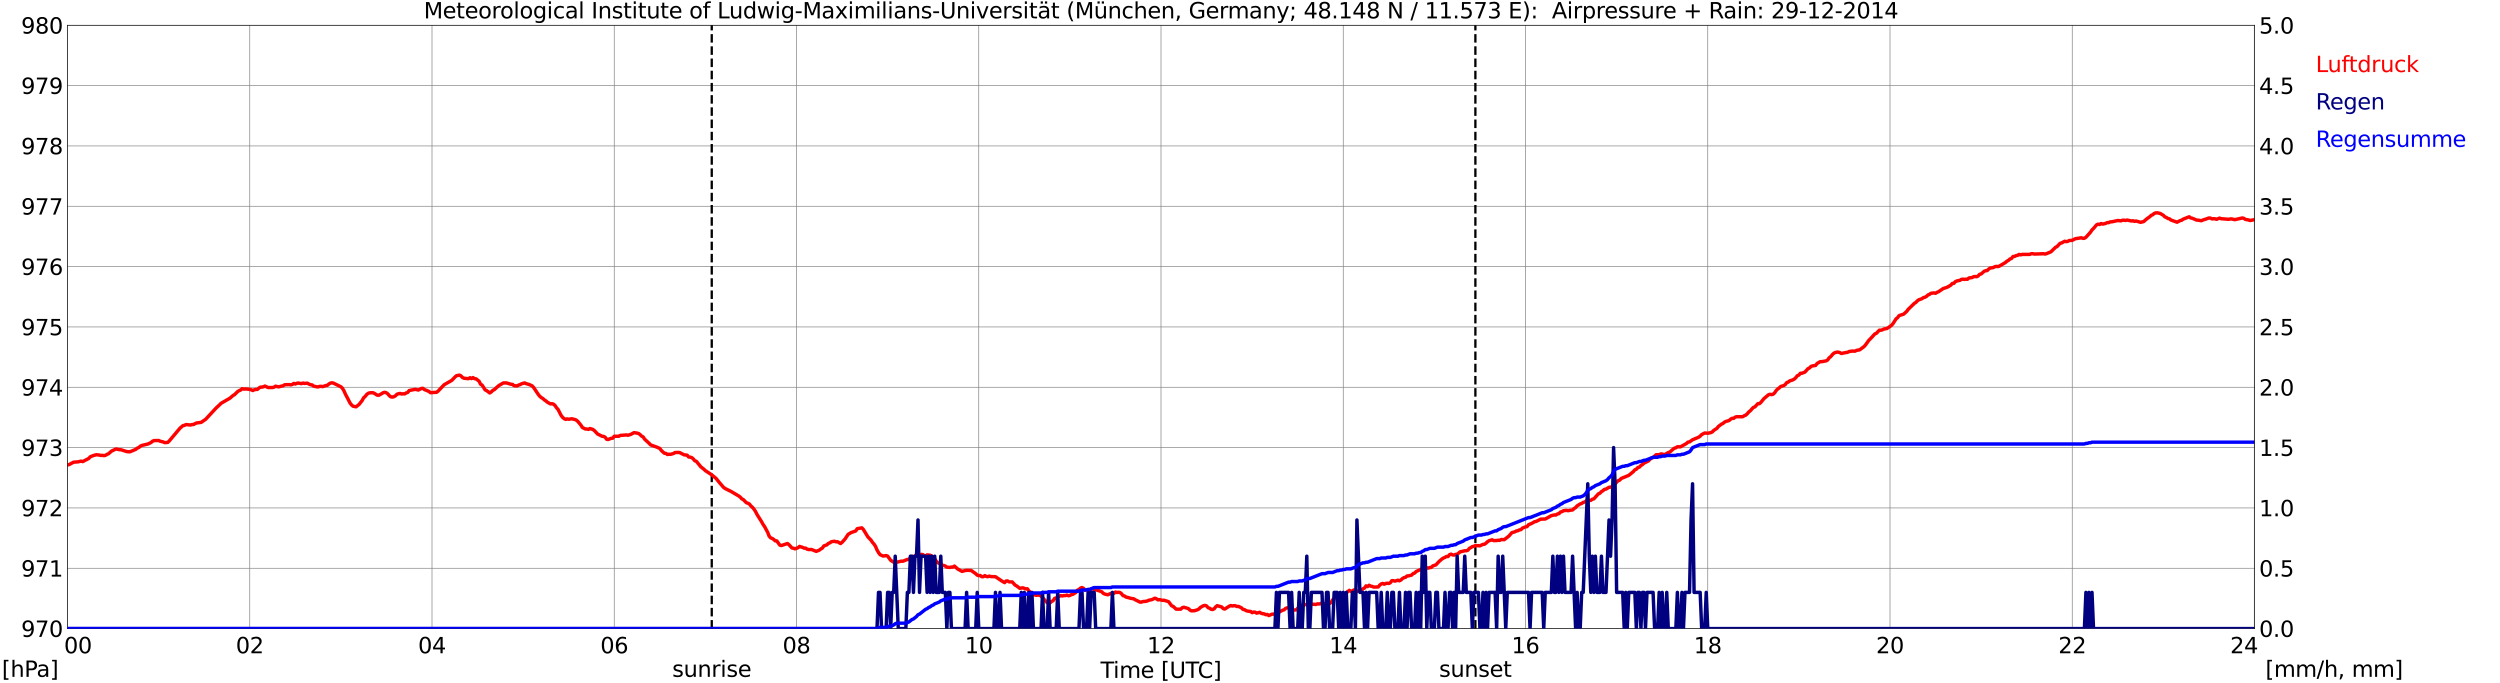 <?xml version="1.0" encoding="utf-8" standalone="no"?>
<!DOCTYPE svg PUBLIC "-//W3C//DTD SVG 1.1//EN"
  "http://www.w3.org/Graphics/SVG/1.1/DTD/svg11.dtd">
<svg xmlns:xlink="http://www.w3.org/1999/xlink" width="1085.4pt" height="296.64pt" viewBox="0 0 1085.4 296.64" xmlns="http://www.w3.org/2000/svg" version="1.1">
 <defs>
  <style type="text/css">*{stroke-linejoin: round; stroke-linecap: butt}</style>
 </defs>
 <g id="figure_1">
  <g id="patch_1">
   <path d="M 0 296.64 
L 1085.4 296.64 
L 1085.4 0 
L 0 0 
z
" style="fill: #ffffff"/>
  </g>
  <g id="axes_1">
   <g id="patch_2">
    <path d="M 29.306 272.909 
L 978.814 272.909 
L 978.814 10.976 
L 29.306 10.976 
z
" style="fill: #ffffff"/>
   </g>
   <g id="patch_3">
    <path d="M 978.814 272.909 
L 978.814 272.909 
L 978.814 10.976 
L 978.814 10.976 
z
" clip-path="url(#p88efdb8d3b)" style="fill: #d3d3d3; opacity: 0.25; stroke: #d3d3d3; stroke-linejoin: miter"/>
   </g>
   <g id="matplotlib.axis_1">
    <g id="xtick_1">
     <g id="line2d_1">
      <path d="M 29.306 272.909 
L 29.306 10.976 
" clip-path="url(#p88efdb8d3b)" style="fill: none; stroke: #808080; stroke-width: 0.3; stroke-linecap: square"/>
     </g>
     <g id="line2d_2"/>
     <g id="text_1">
      <!--    00 -->
      <g transform="translate(18.733 283.627) scale(0.095 -0.095)">
       <defs>
        <path id="DejaVuSans-20" transform="scale(0.016)"/>
        <path id="DejaVuSans-30" d="M 2034 4250 
Q 1547 4250 1301 3770 
Q 1056 3291 1056 2328 
Q 1056 1369 1301 889 
Q 1547 409 2034 409 
Q 2525 409 2770 889 
Q 3016 1369 3016 2328 
Q 3016 3291 2770 3770 
Q 2525 4250 2034 4250 
z
M 2034 4750 
Q 2819 4750 3233 4129 
Q 3647 3509 3647 2328 
Q 3647 1150 3233 529 
Q 2819 -91 2034 -91 
Q 1250 -91 836 529 
Q 422 1150 422 2328 
Q 422 3509 836 4129 
Q 1250 4750 2034 4750 
z
" transform="scale(0.016)"/>
       </defs>
       <use xlink:href="#DejaVuSans-20"/>
       <use xlink:href="#DejaVuSans-20" transform="translate(31.787 0)"/>
       <use xlink:href="#DejaVuSans-20" transform="translate(63.574 0)"/>
       <use xlink:href="#DejaVuSans-30" transform="translate(95.361 0)"/>
       <use xlink:href="#DejaVuSans-30" transform="translate(158.984 0)"/>
      </g>
     </g>
    </g>
    <g id="xtick_2">
     <g id="line2d_3">
      <path d="M 108.431 272.909 
L 108.431 10.976 
" clip-path="url(#p88efdb8d3b)" style="fill: none; stroke: #808080; stroke-width: 0.3; stroke-linecap: square"/>
     </g>
     <g id="line2d_4"/>
     <g id="text_2">
      <!-- 02 -->
      <g transform="translate(102.387 283.627) scale(0.095 -0.095)">
       <defs>
        <path id="DejaVuSans-32" d="M 1228 531 
L 3431 531 
L 3431 0 
L 469 0 
L 469 531 
Q 828 903 1448 1529 
Q 2069 2156 2228 2338 
Q 2531 2678 2651 2914 
Q 2772 3150 2772 3378 
Q 2772 3750 2511 3984 
Q 2250 4219 1831 4219 
Q 1534 4219 1204 4116 
Q 875 4013 500 3803 
L 500 4441 
Q 881 4594 1212 4672 
Q 1544 4750 1819 4750 
Q 2544 4750 2975 4387 
Q 3406 4025 3406 3419 
Q 3406 3131 3298 2873 
Q 3191 2616 2906 2266 
Q 2828 2175 2409 1742 
Q 1991 1309 1228 531 
z
" transform="scale(0.016)"/>
       </defs>
       <use xlink:href="#DejaVuSans-30"/>
       <use xlink:href="#DejaVuSans-32" transform="translate(63.623 0)"/>
      </g>
     </g>
    </g>
    <g id="xtick_3">
     <g id="line2d_5">
      <path d="M 187.557 272.909 
L 187.557 10.976 
" clip-path="url(#p88efdb8d3b)" style="fill: none; stroke: #808080; stroke-width: 0.3; stroke-linecap: square"/>
     </g>
     <g id="line2d_6"/>
     <g id="text_3">
      <!-- 04 -->
      <g transform="translate(181.513 283.627) scale(0.095 -0.095)">
       <defs>
        <path id="DejaVuSans-34" d="M 2419 4116 
L 825 1625 
L 2419 1625 
L 2419 4116 
z
M 2253 4666 
L 3047 4666 
L 3047 1625 
L 3713 1625 
L 3713 1100 
L 3047 1100 
L 3047 0 
L 2419 0 
L 2419 1100 
L 313 1100 
L 313 1709 
L 2253 4666 
z
" transform="scale(0.016)"/>
       </defs>
       <use xlink:href="#DejaVuSans-30"/>
       <use xlink:href="#DejaVuSans-34" transform="translate(63.623 0)"/>
      </g>
     </g>
    </g>
    <g id="xtick_4">
     <g id="line2d_7">
      <path d="M 266.683 272.909 
L 266.683 10.976 
" clip-path="url(#p88efdb8d3b)" style="fill: none; stroke: #808080; stroke-width: 0.3; stroke-linecap: square"/>
     </g>
     <g id="line2d_8"/>
     <g id="text_4">
      <!-- 06 -->
      <g transform="translate(260.638 283.627) scale(0.095 -0.095)">
       <defs>
        <path id="DejaVuSans-36" d="M 2113 2584 
Q 1688 2584 1439 2293 
Q 1191 2003 1191 1497 
Q 1191 994 1439 701 
Q 1688 409 2113 409 
Q 2538 409 2786 701 
Q 3034 994 3034 1497 
Q 3034 2003 2786 2293 
Q 2538 2584 2113 2584 
z
M 3366 4563 
L 3366 3988 
Q 3128 4100 2886 4159 
Q 2644 4219 2406 4219 
Q 1781 4219 1451 3797 
Q 1122 3375 1075 2522 
Q 1259 2794 1537 2939 
Q 1816 3084 2150 3084 
Q 2853 3084 3261 2657 
Q 3669 2231 3669 1497 
Q 3669 778 3244 343 
Q 2819 -91 2113 -91 
Q 1303 -91 875 529 
Q 447 1150 447 2328 
Q 447 3434 972 4092 
Q 1497 4750 2381 4750 
Q 2619 4750 2861 4703 
Q 3103 4656 3366 4563 
z
" transform="scale(0.016)"/>
       </defs>
       <use xlink:href="#DejaVuSans-30"/>
       <use xlink:href="#DejaVuSans-36" transform="translate(63.623 0)"/>
      </g>
     </g>
    </g>
    <g id="xtick_5">
     <g id="line2d_9">
      <path d="M 345.808 272.909 
L 345.808 10.976 
" clip-path="url(#p88efdb8d3b)" style="fill: none; stroke: #808080; stroke-width: 0.3; stroke-linecap: square"/>
     </g>
     <g id="line2d_10"/>
     <g id="text_5">
      <!-- 08 -->
      <g transform="translate(339.764 283.627) scale(0.095 -0.095)">
       <defs>
        <path id="DejaVuSans-38" d="M 2034 2216 
Q 1584 2216 1326 1975 
Q 1069 1734 1069 1313 
Q 1069 891 1326 650 
Q 1584 409 2034 409 
Q 2484 409 2743 651 
Q 3003 894 3003 1313 
Q 3003 1734 2745 1975 
Q 2488 2216 2034 2216 
z
M 1403 2484 
Q 997 2584 770 2862 
Q 544 3141 544 3541 
Q 544 4100 942 4425 
Q 1341 4750 2034 4750 
Q 2731 4750 3128 4425 
Q 3525 4100 3525 3541 
Q 3525 3141 3298 2862 
Q 3072 2584 2669 2484 
Q 3125 2378 3379 2068 
Q 3634 1759 3634 1313 
Q 3634 634 3220 271 
Q 2806 -91 2034 -91 
Q 1263 -91 848 271 
Q 434 634 434 1313 
Q 434 1759 690 2068 
Q 947 2378 1403 2484 
z
M 1172 3481 
Q 1172 3119 1398 2916 
Q 1625 2713 2034 2713 
Q 2441 2713 2670 2916 
Q 2900 3119 2900 3481 
Q 2900 3844 2670 4047 
Q 2441 4250 2034 4250 
Q 1625 4250 1398 4047 
Q 1172 3844 1172 3481 
z
" transform="scale(0.016)"/>
       </defs>
       <use xlink:href="#DejaVuSans-30"/>
       <use xlink:href="#DejaVuSans-38" transform="translate(63.623 0)"/>
      </g>
     </g>
    </g>
    <g id="xtick_6">
     <g id="line2d_11">
      <path d="M 424.934 272.909 
L 424.934 10.976 
" clip-path="url(#p88efdb8d3b)" style="fill: none; stroke: #808080; stroke-width: 0.3; stroke-linecap: square"/>
     </g>
     <g id="line2d_12"/>
     <g id="text_6">
      <!-- 10 -->
      <g transform="translate(418.89 283.627) scale(0.095 -0.095)">
       <defs>
        <path id="DejaVuSans-31" d="M 794 531 
L 1825 531 
L 1825 4091 
L 703 3866 
L 703 4441 
L 1819 4666 
L 2450 4666 
L 2450 531 
L 3481 531 
L 3481 0 
L 794 0 
L 794 531 
z
" transform="scale(0.016)"/>
       </defs>
       <use xlink:href="#DejaVuSans-31"/>
       <use xlink:href="#DejaVuSans-30" transform="translate(63.623 0)"/>
      </g>
     </g>
    </g>
    <g id="xtick_7">
     <g id="line2d_13">
      <path d="M 504.06 272.909 
L 504.06 10.976 
" clip-path="url(#p88efdb8d3b)" style="fill: none; stroke: #808080; stroke-width: 0.3; stroke-linecap: square"/>
     </g>
     <g id="line2d_14"/>
     <g id="text_7">
      <!-- 12 -->
      <g transform="translate(498.015 283.627) scale(0.095 -0.095)">
       <use xlink:href="#DejaVuSans-31"/>
       <use xlink:href="#DejaVuSans-32" transform="translate(63.623 0)"/>
      </g>
     </g>
    </g>
    <g id="xtick_8">
     <g id="line2d_15">
      <path d="M 583.185 272.909 
L 583.185 10.976 
" clip-path="url(#p88efdb8d3b)" style="fill: none; stroke: #808080; stroke-width: 0.3; stroke-linecap: square"/>
     </g>
     <g id="line2d_16"/>
     <g id="text_8">
      <!-- 14 -->
      <g transform="translate(577.141 283.627) scale(0.095 -0.095)">
       <use xlink:href="#DejaVuSans-31"/>
       <use xlink:href="#DejaVuSans-34" transform="translate(63.623 0)"/>
      </g>
     </g>
    </g>
    <g id="xtick_9">
     <g id="line2d_17">
      <path d="M 662.311 272.909 
L 662.311 10.976 
" clip-path="url(#p88efdb8d3b)" style="fill: none; stroke: #808080; stroke-width: 0.3; stroke-linecap: square"/>
     </g>
     <g id="line2d_18"/>
     <g id="text_9">
      <!-- 16 -->
      <g transform="translate(656.267 283.627) scale(0.095 -0.095)">
       <use xlink:href="#DejaVuSans-31"/>
       <use xlink:href="#DejaVuSans-36" transform="translate(63.623 0)"/>
      </g>
     </g>
    </g>
    <g id="xtick_10">
     <g id="line2d_19">
      <path d="M 741.437 272.909 
L 741.437 10.976 
" clip-path="url(#p88efdb8d3b)" style="fill: none; stroke: #808080; stroke-width: 0.3; stroke-linecap: square"/>
     </g>
     <g id="line2d_20"/>
     <g id="text_10">
      <!-- 18 -->
      <g transform="translate(735.392 283.627) scale(0.095 -0.095)">
       <use xlink:href="#DejaVuSans-31"/>
       <use xlink:href="#DejaVuSans-38" transform="translate(63.623 0)"/>
      </g>
     </g>
    </g>
    <g id="xtick_11">
     <g id="line2d_21">
      <path d="M 820.562 272.909 
L 820.562 10.976 
" clip-path="url(#p88efdb8d3b)" style="fill: none; stroke: #808080; stroke-width: 0.3; stroke-linecap: square"/>
     </g>
     <g id="line2d_22"/>
     <g id="text_11">
      <!-- 20 -->
      <g transform="translate(814.518 283.627) scale(0.095 -0.095)">
       <use xlink:href="#DejaVuSans-32"/>
       <use xlink:href="#DejaVuSans-30" transform="translate(63.623 0)"/>
      </g>
     </g>
    </g>
    <g id="xtick_12">
     <g id="line2d_23">
      <path d="M 899.688 272.909 
L 899.688 10.976 
" clip-path="url(#p88efdb8d3b)" style="fill: none; stroke: #808080; stroke-width: 0.3; stroke-linecap: square"/>
     </g>
     <g id="line2d_24"/>
     <g id="text_12">
      <!-- 22 -->
      <g transform="translate(893.644 283.627) scale(0.095 -0.095)">
       <use xlink:href="#DejaVuSans-32"/>
       <use xlink:href="#DejaVuSans-32" transform="translate(63.623 0)"/>
      </g>
     </g>
    </g>
    <g id="xtick_13">
     <g id="line2d_25">
      <path d="M 978.814 272.909 
L 978.814 10.976 
" clip-path="url(#p88efdb8d3b)" style="fill: none; stroke: #808080; stroke-width: 0.3; stroke-linecap: square"/>
     </g>
     <g id="line2d_26"/>
     <g id="text_13">
      <!-- 24    -->
      <g transform="translate(968.241 283.627) scale(0.095 -0.095)">
       <use xlink:href="#DejaVuSans-32"/>
       <use xlink:href="#DejaVuSans-34" transform="translate(63.623 0)"/>
       <use xlink:href="#DejaVuSans-20" transform="translate(127.246 0)"/>
       <use xlink:href="#DejaVuSans-20" transform="translate(159.033 0)"/>
       <use xlink:href="#DejaVuSans-20" transform="translate(190.82 0)"/>
      </g>
     </g>
    </g>
    <g id="text_14">
     <!-- Time [UTC] -->
     <g transform="translate(477.806 294.322) scale(0.095 -0.095)">
      <defs>
       <path id="DejaVuSans-54" d="M -19 4666 
L 3928 4666 
L 3928 4134 
L 2272 4134 
L 2272 0 
L 1638 0 
L 1638 4134 
L -19 4134 
L -19 4666 
z
" transform="scale(0.016)"/>
       <path id="DejaVuSans-69" d="M 603 3500 
L 1178 3500 
L 1178 0 
L 603 0 
L 603 3500 
z
M 603 4863 
L 1178 4863 
L 1178 4134 
L 603 4134 
L 603 4863 
z
" transform="scale(0.016)"/>
       <path id="DejaVuSans-6d" d="M 3328 2828 
Q 3544 3216 3844 3400 
Q 4144 3584 4550 3584 
Q 5097 3584 5394 3201 
Q 5691 2819 5691 2113 
L 5691 0 
L 5113 0 
L 5113 2094 
Q 5113 2597 4934 2840 
Q 4756 3084 4391 3084 
Q 3944 3084 3684 2787 
Q 3425 2491 3425 1978 
L 3425 0 
L 2847 0 
L 2847 2094 
Q 2847 2600 2669 2842 
Q 2491 3084 2119 3084 
Q 1678 3084 1418 2786 
Q 1159 2488 1159 1978 
L 1159 0 
L 581 0 
L 581 3500 
L 1159 3500 
L 1159 2956 
Q 1356 3278 1631 3431 
Q 1906 3584 2284 3584 
Q 2666 3584 2933 3390 
Q 3200 3197 3328 2828 
z
" transform="scale(0.016)"/>
       <path id="DejaVuSans-65" d="M 3597 1894 
L 3597 1613 
L 953 1613 
Q 991 1019 1311 708 
Q 1631 397 2203 397 
Q 2534 397 2845 478 
Q 3156 559 3463 722 
L 3463 178 
Q 3153 47 2828 -22 
Q 2503 -91 2169 -91 
Q 1331 -91 842 396 
Q 353 884 353 1716 
Q 353 2575 817 3079 
Q 1281 3584 2069 3584 
Q 2775 3584 3186 3129 
Q 3597 2675 3597 1894 
z
M 3022 2063 
Q 3016 2534 2758 2815 
Q 2500 3097 2075 3097 
Q 1594 3097 1305 2825 
Q 1016 2553 972 2059 
L 3022 2063 
z
" transform="scale(0.016)"/>
       <path id="DejaVuSans-5b" d="M 550 4863 
L 1875 4863 
L 1875 4416 
L 1125 4416 
L 1125 -397 
L 1875 -397 
L 1875 -844 
L 550 -844 
L 550 4863 
z
" transform="scale(0.016)"/>
       <path id="DejaVuSans-55" d="M 556 4666 
L 1191 4666 
L 1191 1831 
Q 1191 1081 1462 751 
Q 1734 422 2344 422 
Q 2950 422 3222 751 
Q 3494 1081 3494 1831 
L 3494 4666 
L 4128 4666 
L 4128 1753 
Q 4128 841 3676 375 
Q 3225 -91 2344 -91 
Q 1459 -91 1007 375 
Q 556 841 556 1753 
L 556 4666 
z
" transform="scale(0.016)"/>
       <path id="DejaVuSans-43" d="M 4122 4306 
L 4122 3641 
Q 3803 3938 3442 4084 
Q 3081 4231 2675 4231 
Q 1875 4231 1450 3742 
Q 1025 3253 1025 2328 
Q 1025 1406 1450 917 
Q 1875 428 2675 428 
Q 3081 428 3442 575 
Q 3803 722 4122 1019 
L 4122 359 
Q 3791 134 3420 21 
Q 3050 -91 2638 -91 
Q 1578 -91 968 557 
Q 359 1206 359 2328 
Q 359 3453 968 4101 
Q 1578 4750 2638 4750 
Q 3056 4750 3426 4639 
Q 3797 4528 4122 4306 
z
" transform="scale(0.016)"/>
       <path id="DejaVuSans-5d" d="M 1947 4863 
L 1947 -844 
L 622 -844 
L 622 -397 
L 1369 -397 
L 1369 4416 
L 622 4416 
L 622 4863 
L 1947 4863 
z
" transform="scale(0.016)"/>
      </defs>
      <use xlink:href="#DejaVuSans-54"/>
      <use xlink:href="#DejaVuSans-69" transform="translate(57.959 0)"/>
      <use xlink:href="#DejaVuSans-6d" transform="translate(85.742 0)"/>
      <use xlink:href="#DejaVuSans-65" transform="translate(183.154 0)"/>
      <use xlink:href="#DejaVuSans-20" transform="translate(244.678 0)"/>
      <use xlink:href="#DejaVuSans-5b" transform="translate(276.465 0)"/>
      <use xlink:href="#DejaVuSans-55" transform="translate(315.479 0)"/>
      <use xlink:href="#DejaVuSans-54" transform="translate(388.672 0)"/>
      <use xlink:href="#DejaVuSans-43" transform="translate(443.881 0)"/>
      <use xlink:href="#DejaVuSans-5d" transform="translate(513.705 0)"/>
     </g>
    </g>
   </g>
   <g id="matplotlib.axis_2">
    <g id="ytick_1">
     <g id="line2d_27">
      <path d="M 29.306 272.909 
L 978.814 272.909 
" clip-path="url(#p88efdb8d3b)" style="fill: none; stroke: #808080; stroke-width: 0.3; stroke-linecap: square"/>
     </g>
     <g id="line2d_28"/>
     <g id="text_15">
      <!-- 970 -->
      <g transform="translate(9.173 276.518) scale(0.095 -0.095)">
       <defs>
        <path id="DejaVuSans-39" d="M 703 97 
L 703 672 
Q 941 559 1184 500 
Q 1428 441 1663 441 
Q 2288 441 2617 861 
Q 2947 1281 2994 2138 
Q 2813 1869 2534 1725 
Q 2256 1581 1919 1581 
Q 1219 1581 811 2004 
Q 403 2428 403 3163 
Q 403 3881 828 4315 
Q 1253 4750 1959 4750 
Q 2769 4750 3195 4129 
Q 3622 3509 3622 2328 
Q 3622 1225 3098 567 
Q 2575 -91 1691 -91 
Q 1453 -91 1209 -44 
Q 966 3 703 97 
z
M 1959 2075 
Q 2384 2075 2632 2365 
Q 2881 2656 2881 3163 
Q 2881 3666 2632 3958 
Q 2384 4250 1959 4250 
Q 1534 4250 1286 3958 
Q 1038 3666 1038 3163 
Q 1038 2656 1286 2365 
Q 1534 2075 1959 2075 
z
" transform="scale(0.016)"/>
        <path id="DejaVuSans-37" d="M 525 4666 
L 3525 4666 
L 3525 4397 
L 1831 0 
L 1172 0 
L 2766 4134 
L 525 4134 
L 525 4666 
z
" transform="scale(0.016)"/>
       </defs>
       <use xlink:href="#DejaVuSans-39"/>
       <use xlink:href="#DejaVuSans-37" transform="translate(63.623 0)"/>
       <use xlink:href="#DejaVuSans-30" transform="translate(127.246 0)"/>
      </g>
     </g>
    </g>
    <g id="ytick_2">
     <g id="line2d_29">
      <path d="M 29.306 246.715 
L 978.814 246.715 
" clip-path="url(#p88efdb8d3b)" style="fill: none; stroke: #808080; stroke-width: 0.3; stroke-linecap: square"/>
     </g>
     <g id="line2d_30"/>
     <g id="text_16">
      <!-- 971 -->
      <g transform="translate(9.173 250.325) scale(0.095 -0.095)">
       <use xlink:href="#DejaVuSans-39"/>
       <use xlink:href="#DejaVuSans-37" transform="translate(63.623 0)"/>
       <use xlink:href="#DejaVuSans-31" transform="translate(127.246 0)"/>
      </g>
     </g>
    </g>
    <g id="ytick_3">
     <g id="line2d_31">
      <path d="M 29.306 220.522 
L 978.814 220.522 
" clip-path="url(#p88efdb8d3b)" style="fill: none; stroke: #808080; stroke-width: 0.3; stroke-linecap: square"/>
     </g>
     <g id="line2d_32"/>
     <g id="text_17">
      <!-- 972 -->
      <g transform="translate(9.173 224.131) scale(0.095 -0.095)">
       <use xlink:href="#DejaVuSans-39"/>
       <use xlink:href="#DejaVuSans-37" transform="translate(63.623 0)"/>
       <use xlink:href="#DejaVuSans-32" transform="translate(127.246 0)"/>
      </g>
     </g>
    </g>
    <g id="ytick_4">
     <g id="line2d_33">
      <path d="M 29.306 194.329 
L 978.814 194.329 
" clip-path="url(#p88efdb8d3b)" style="fill: none; stroke: #808080; stroke-width: 0.3; stroke-linecap: square"/>
     </g>
     <g id="line2d_34"/>
     <g id="text_18">
      <!-- 973 -->
      <g transform="translate(9.173 197.938) scale(0.095 -0.095)">
       <defs>
        <path id="DejaVuSans-33" d="M 2597 2516 
Q 3050 2419 3304 2112 
Q 3559 1806 3559 1356 
Q 3559 666 3084 287 
Q 2609 -91 1734 -91 
Q 1441 -91 1130 -33 
Q 819 25 488 141 
L 488 750 
Q 750 597 1062 519 
Q 1375 441 1716 441 
Q 2309 441 2620 675 
Q 2931 909 2931 1356 
Q 2931 1769 2642 2001 
Q 2353 2234 1838 2234 
L 1294 2234 
L 1294 2753 
L 1863 2753 
Q 2328 2753 2575 2939 
Q 2822 3125 2822 3475 
Q 2822 3834 2567 4026 
Q 2313 4219 1838 4219 
Q 1578 4219 1281 4162 
Q 984 4106 628 3988 
L 628 4550 
Q 988 4650 1302 4700 
Q 1616 4750 1894 4750 
Q 2613 4750 3031 4423 
Q 3450 4097 3450 3541 
Q 3450 3153 3228 2886 
Q 3006 2619 2597 2516 
z
" transform="scale(0.016)"/>
       </defs>
       <use xlink:href="#DejaVuSans-39"/>
       <use xlink:href="#DejaVuSans-37" transform="translate(63.623 0)"/>
       <use xlink:href="#DejaVuSans-33" transform="translate(127.246 0)"/>
      </g>
     </g>
    </g>
    <g id="ytick_5">
     <g id="line2d_35">
      <path d="M 29.306 168.136 
L 978.814 168.136 
" clip-path="url(#p88efdb8d3b)" style="fill: none; stroke: #808080; stroke-width: 0.3; stroke-linecap: square"/>
     </g>
     <g id="line2d_36"/>
     <g id="text_19">
      <!-- 974 -->
      <g transform="translate(9.173 171.745) scale(0.095 -0.095)">
       <use xlink:href="#DejaVuSans-39"/>
       <use xlink:href="#DejaVuSans-37" transform="translate(63.623 0)"/>
       <use xlink:href="#DejaVuSans-34" transform="translate(127.246 0)"/>
      </g>
     </g>
    </g>
    <g id="ytick_6">
     <g id="line2d_37">
      <path d="M 29.306 141.942 
L 978.814 141.942 
" clip-path="url(#p88efdb8d3b)" style="fill: none; stroke: #808080; stroke-width: 0.3; stroke-linecap: square"/>
     </g>
     <g id="line2d_38"/>
     <g id="text_20">
      <!-- 975 -->
      <g transform="translate(9.173 145.551) scale(0.095 -0.095)">
       <defs>
        <path id="DejaVuSans-35" d="M 691 4666 
L 3169 4666 
L 3169 4134 
L 1269 4134 
L 1269 2991 
Q 1406 3038 1543 3061 
Q 1681 3084 1819 3084 
Q 2600 3084 3056 2656 
Q 3513 2228 3513 1497 
Q 3513 744 3044 326 
Q 2575 -91 1722 -91 
Q 1428 -91 1123 -41 
Q 819 9 494 109 
L 494 744 
Q 775 591 1075 516 
Q 1375 441 1709 441 
Q 2250 441 2565 725 
Q 2881 1009 2881 1497 
Q 2881 1984 2565 2268 
Q 2250 2553 1709 2553 
Q 1456 2553 1204 2497 
Q 953 2441 691 2322 
L 691 4666 
z
" transform="scale(0.016)"/>
       </defs>
       <use xlink:href="#DejaVuSans-39"/>
       <use xlink:href="#DejaVuSans-37" transform="translate(63.623 0)"/>
       <use xlink:href="#DejaVuSans-35" transform="translate(127.246 0)"/>
      </g>
     </g>
    </g>
    <g id="ytick_7">
     <g id="line2d_39">
      <path d="M 29.306 115.749 
L 978.814 115.749 
" clip-path="url(#p88efdb8d3b)" style="fill: none; stroke: #808080; stroke-width: 0.3; stroke-linecap: square"/>
     </g>
     <g id="line2d_40"/>
     <g id="text_21">
      <!-- 976 -->
      <g transform="translate(9.173 119.358) scale(0.095 -0.095)">
       <use xlink:href="#DejaVuSans-39"/>
       <use xlink:href="#DejaVuSans-37" transform="translate(63.623 0)"/>
       <use xlink:href="#DejaVuSans-36" transform="translate(127.246 0)"/>
      </g>
     </g>
    </g>
    <g id="ytick_8">
     <g id="line2d_41">
      <path d="M 29.306 89.556 
L 978.814 89.556 
" clip-path="url(#p88efdb8d3b)" style="fill: none; stroke: #808080; stroke-width: 0.3; stroke-linecap: square"/>
     </g>
     <g id="line2d_42"/>
     <g id="text_22">
      <!-- 977 -->
      <g transform="translate(9.173 93.165) scale(0.095 -0.095)">
       <use xlink:href="#DejaVuSans-39"/>
       <use xlink:href="#DejaVuSans-37" transform="translate(63.623 0)"/>
       <use xlink:href="#DejaVuSans-37" transform="translate(127.246 0)"/>
      </g>
     </g>
    </g>
    <g id="ytick_9">
     <g id="line2d_43">
      <path d="M 29.306 63.362 
L 978.814 63.362 
" clip-path="url(#p88efdb8d3b)" style="fill: none; stroke: #808080; stroke-width: 0.3; stroke-linecap: square"/>
     </g>
     <g id="line2d_44"/>
     <g id="text_23">
      <!-- 978 -->
      <g transform="translate(9.173 66.972) scale(0.095 -0.095)">
       <use xlink:href="#DejaVuSans-39"/>
       <use xlink:href="#DejaVuSans-37" transform="translate(63.623 0)"/>
       <use xlink:href="#DejaVuSans-38" transform="translate(127.246 0)"/>
      </g>
     </g>
    </g>
    <g id="ytick_10">
     <g id="line2d_45">
      <path d="M 29.306 37.169 
L 978.814 37.169 
" clip-path="url(#p88efdb8d3b)" style="fill: none; stroke: #808080; stroke-width: 0.3; stroke-linecap: square"/>
     </g>
     <g id="line2d_46"/>
     <g id="text_24">
      <!-- 979 -->
      <g transform="translate(9.173 40.778) scale(0.095 -0.095)">
       <use xlink:href="#DejaVuSans-39"/>
       <use xlink:href="#DejaVuSans-37" transform="translate(63.623 0)"/>
       <use xlink:href="#DejaVuSans-39" transform="translate(127.246 0)"/>
      </g>
     </g>
    </g>
    <g id="ytick_11">
     <g id="line2d_47">
      <path d="M 29.306 10.976 
L 978.814 10.976 
" clip-path="url(#p88efdb8d3b)" style="fill: none; stroke: #808080; stroke-width: 0.3; stroke-linecap: square"/>
     </g>
     <g id="line2d_48"/>
     <g id="text_25">
      <!-- 980 -->
      <g transform="translate(9.173 14.585) scale(0.095 -0.095)">
       <use xlink:href="#DejaVuSans-39"/>
       <use xlink:href="#DejaVuSans-38" transform="translate(63.623 0)"/>
       <use xlink:href="#DejaVuSans-30" transform="translate(127.246 0)"/>
      </g>
     </g>
    </g>
   </g>
   <g id="line2d_49">
    <path d="M 309.015 272.909 
L 309.015 10.976 
" clip-path="url(#p88efdb8d3b)" style="fill: none; stroke-dasharray: 3.7,1.6; stroke-dashoffset: 0; stroke: #000000"/>
   </g>
   <g id="line2d_50">
    <path d="M 640.552 272.909 
L 640.552 10.976 
" clip-path="url(#p88efdb8d3b)" style="fill: none; stroke-dasharray: 3.7,1.6; stroke-dashoffset: 0; stroke: #000000"/>
   </g>
   <g id="line2d_51">
    <path d="M 29.306 201.838 
L 29.965 201.728 
L 31.943 200.668 
L 33.262 200.563 
L 33.921 200.51 
L 35.24 200.196 
L 35.9 200.406 
L 38.537 199.044 
L 39.197 198.31 
L 40.515 197.786 
L 41.834 197.42 
L 43.153 197.577 
L 43.812 197.734 
L 44.472 197.682 
L 45.131 197.839 
L 45.79 197.682 
L 46.45 197.263 
L 47.109 197.001 
L 48.428 195.848 
L 50.406 194.905 
L 51.725 195.219 
L 52.384 195.219 
L 55.022 196.058 
L 56.34 196.162 
L 57.659 195.639 
L 58.978 195.062 
L 59.637 194.538 
L 60.297 194.276 
L 60.956 193.7 
L 61.615 193.386 
L 64.253 192.757 
L 65.572 192.129 
L 66.231 191.552 
L 66.89 191.29 
L 68.869 191.238 
L 69.528 191.552 
L 70.847 191.867 
L 71.506 192.181 
L 72.825 192.076 
L 73.484 191.448 
L 78.1 185.947 
L 79.419 184.794 
L 80.078 184.69 
L 80.737 184.323 
L 82.716 184.533 
L 83.375 184.323 
L 84.034 184.323 
L 84.694 183.904 
L 85.353 183.642 
L 87.331 183.38 
L 89.309 182.018 
L 93.925 177.041 
L 95.244 175.836 
L 95.903 175.155 
L 99.86 172.85 
L 101.178 171.698 
L 101.838 171.331 
L 103.156 170.021 
L 103.816 169.602 
L 104.475 169.34 
L 105.135 168.764 
L 105.794 168.921 
L 107.113 168.869 
L 108.431 169.079 
L 109.091 169.236 
L 109.75 169.55 
L 110.41 169.236 
L 111.069 169.079 
L 111.728 169.079 
L 112.388 168.502 
L 113.047 168.083 
L 113.707 168.083 
L 114.366 167.926 
L 115.025 167.612 
L 116.344 168.24 
L 118.322 168.24 
L 118.982 168.083 
L 119.641 167.664 
L 120.96 167.978 
L 122.278 167.612 
L 122.938 167.507 
L 123.597 167.035 
L 125.575 166.983 
L 126.235 167.088 
L 126.894 166.931 
L 127.553 166.459 
L 128.213 166.721 
L 128.872 166.407 
L 129.532 166.302 
L 130.85 166.564 
L 131.51 166.302 
L 132.169 166.459 
L 133.488 166.354 
L 134.147 166.774 
L 134.807 167.035 
L 135.466 167.088 
L 136.125 167.612 
L 137.444 167.926 
L 138.104 167.978 
L 138.763 167.769 
L 139.422 167.716 
L 140.082 167.874 
L 141.4 167.402 
L 142.06 167.35 
L 142.719 166.774 
L 143.379 166.354 
L 144.038 166.197 
L 144.697 166.302 
L 147.994 167.926 
L 148.654 168.555 
L 149.313 169.655 
L 149.972 171.122 
L 151.291 173.636 
L 151.951 174.946 
L 152.61 175.784 
L 153.269 176.36 
L 154.588 176.622 
L 155.907 175.574 
L 157.226 173.898 
L 157.885 172.693 
L 158.544 172.117 
L 159.204 171.279 
L 159.863 170.755 
L 160.523 170.545 
L 161.841 170.493 
L 162.501 170.755 
L 163.819 171.593 
L 164.479 171.593 
L 165.798 170.86 
L 166.457 170.441 
L 167.116 170.336 
L 167.776 170.545 
L 168.435 171.069 
L 169.094 171.855 
L 169.754 172.326 
L 170.413 172.379 
L 171.073 172.222 
L 171.732 171.803 
L 172.391 171.122 
L 173.71 170.807 
L 174.37 171.069 
L 175.029 170.964 
L 175.688 171.017 
L 176.348 170.598 
L 177.007 170.388 
L 177.666 169.55 
L 180.304 169.026 
L 181.623 169.34 
L 182.941 168.659 
L 183.601 168.607 
L 184.26 169.131 
L 185.579 169.655 
L 186.238 169.969 
L 186.898 170.493 
L 188.216 170.388 
L 189.535 170.336 
L 190.195 169.812 
L 192.832 167.035 
L 196.129 165.15 
L 197.448 163.787 
L 198.107 163.159 
L 199.426 162.845 
L 200.085 163.159 
L 200.745 163.84 
L 201.404 164.207 
L 203.382 164.416 
L 204.042 163.997 
L 204.701 164.364 
L 205.36 163.945 
L 206.02 164.416 
L 206.679 164.468 
L 207.998 165.516 
L 208.657 166.826 
L 209.317 167.193 
L 210.635 169.288 
L 211.295 169.602 
L 212.614 170.598 
L 213.273 170.179 
L 213.932 169.498 
L 214.592 169.183 
L 215.91 167.978 
L 216.57 167.402 
L 218.548 166.25 
L 219.867 166.25 
L 221.845 166.826 
L 222.504 166.878 
L 223.164 167.455 
L 224.482 167.559 
L 225.142 167.193 
L 225.801 166.983 
L 226.461 166.616 
L 227.779 166.25 
L 228.439 166.564 
L 229.757 166.931 
L 231.076 167.559 
L 231.736 168.293 
L 233.714 171.279 
L 234.373 172.065 
L 235.033 172.641 
L 235.692 173.008 
L 236.351 173.636 
L 237.011 174.055 
L 237.67 174.631 
L 238.989 175.365 
L 239.648 175.26 
L 240.308 175.47 
L 240.967 176.046 
L 241.626 177.041 
L 242.286 177.775 
L 243.604 180.342 
L 244.264 181.18 
L 244.923 181.756 
L 245.583 182.07 
L 246.242 181.861 
L 246.901 182.018 
L 248.22 181.808 
L 249.539 182.123 
L 250.198 182.385 
L 250.858 182.961 
L 252.176 184.533 
L 252.836 185.58 
L 254.155 186.261 
L 254.814 186.261 
L 255.473 186.418 
L 256.133 186.052 
L 257.451 186.471 
L 258.111 186.995 
L 259.43 188.409 
L 261.408 189.405 
L 262.067 189.457 
L 262.726 189.824 
L 263.386 190.714 
L 264.045 190.819 
L 265.364 190.295 
L 266.023 190.243 
L 266.683 189.405 
L 268.002 189.405 
L 268.661 189.405 
L 269.32 189.038 
L 271.958 188.828 
L 272.617 188.985 
L 273.936 188.566 
L 275.255 187.833 
L 276.573 188.042 
L 277.233 188.2 
L 277.892 188.671 
L 278.552 189.352 
L 279.211 189.666 
L 279.87 190.662 
L 281.849 192.495 
L 282.508 193.176 
L 285.145 194.119 
L 286.464 194.696 
L 287.124 195.586 
L 288.442 196.791 
L 289.102 196.843 
L 289.761 197.315 
L 290.42 197.21 
L 291.08 197.263 
L 292.399 196.896 
L 293.058 196.477 
L 294.377 196.424 
L 295.036 196.477 
L 297.014 197.472 
L 298.333 197.629 
L 298.992 198.415 
L 299.652 198.467 
L 300.311 198.677 
L 300.971 199.201 
L 301.63 200.039 
L 302.289 200.249 
L 304.267 202.658 
L 305.586 203.706 
L 306.246 204.335 
L 308.883 206.063 
L 310.861 207.687 
L 312.18 209.311 
L 314.158 211.616 
L 314.818 212.088 
L 317.455 213.398 
L 320.093 214.969 
L 320.752 215.336 
L 321.411 215.86 
L 322.071 216.593 
L 322.73 216.907 
L 324.049 218.27 
L 324.708 218.479 
L 325.368 218.846 
L 326.027 219.684 
L 326.686 220.26 
L 327.346 221.046 
L 328.005 222.041 
L 328.665 223.351 
L 330.643 226.494 
L 331.302 227.699 
L 331.961 228.642 
L 333.28 231.104 
L 333.94 232.781 
L 334.599 233.514 
L 335.258 233.776 
L 335.918 234.195 
L 336.577 234.824 
L 337.236 234.824 
L 338.555 236.657 
L 339.215 236.867 
L 341.852 235.976 
L 342.512 236.448 
L 343.83 237.915 
L 344.49 238.019 
L 345.149 238.281 
L 346.468 237.81 
L 347.127 237.234 
L 348.446 237.653 
L 349.105 237.967 
L 349.765 237.967 
L 350.424 238.438 
L 351.083 238.596 
L 352.402 238.596 
L 354.38 239.381 
L 355.699 238.857 
L 356.359 238.334 
L 357.018 237.967 
L 357.677 237.024 
L 358.996 236.552 
L 359.655 235.924 
L 360.315 235.662 
L 360.974 235.19 
L 362.293 234.981 
L 362.952 235.243 
L 363.612 235.19 
L 364.93 235.976 
L 365.59 235.452 
L 366.909 233.986 
L 368.227 231.995 
L 369.546 231.209 
L 371.524 230.528 
L 372.184 229.533 
L 374.162 229.166 
L 374.821 229.847 
L 376.799 233.095 
L 378.118 234.457 
L 378.777 235.452 
L 379.437 236.186 
L 380.096 237.181 
L 380.756 238.753 
L 381.415 239.905 
L 382.074 240.796 
L 383.393 241.424 
L 384.712 241.215 
L 385.371 241.424 
L 386.69 243.258 
L 388.009 244.096 
L 388.668 244.253 
L 391.306 243.625 
L 391.965 243.677 
L 393.943 242.891 
L 394.603 242.891 
L 395.262 242.105 
L 395.921 241.739 
L 397.24 241.424 
L 397.899 240.796 
L 398.559 240.796 
L 399.218 241.11 
L 399.878 240.691 
L 400.537 240.743 
L 401.856 241.582 
L 402.515 240.901 
L 403.834 241.058 
L 405.153 241.791 
L 405.812 242.577 
L 406.471 243.625 
L 407.131 244.306 
L 408.45 244.934 
L 409.109 245.406 
L 409.768 245.511 
L 410.428 245.773 
L 411.087 246.244 
L 412.406 246.349 
L 413.065 246.192 
L 413.725 246.192 
L 414.384 245.773 
L 415.703 246.977 
L 417.681 248.078 
L 419 247.711 
L 419.659 247.606 
L 421.637 247.658 
L 423.615 249.073 
L 424.275 249.702 
L 424.934 249.911 
L 425.593 249.859 
L 426.253 250.383 
L 426.912 250.383 
L 427.572 249.911 
L 428.231 250.278 
L 428.89 250.383 
L 429.55 250.121 
L 430.209 250.33 
L 432.187 250.383 
L 434.825 252.164 
L 436.144 252.949 
L 436.803 252.268 
L 437.462 252.216 
L 438.122 252.635 
L 439.44 252.635 
L 440.759 254.05 
L 441.419 254.416 
L 442.737 255.412 
L 444.056 255.202 
L 445.375 255.674 
L 446.034 255.621 
L 446.694 256.564 
L 447.353 257.14 
L 449.331 258.345 
L 449.991 258.45 
L 450.65 258.345 
L 451.309 258.45 
L 451.969 258.764 
L 454.606 261.646 
L 455.266 261.803 
L 455.925 261.698 
L 456.584 261.122 
L 457.244 260.755 
L 457.903 259.76 
L 458.563 259.707 
L 459.222 258.974 
L 459.881 258.922 
L 460.541 258.555 
L 461.2 258.764 
L 461.859 258.555 
L 462.519 258.607 
L 463.178 258.345 
L 463.838 258.66 
L 464.497 258.555 
L 465.156 258.136 
L 465.816 258.031 
L 467.134 257.193 
L 467.794 256.197 
L 468.453 255.988 
L 469.113 255.307 
L 469.772 255.097 
L 470.431 255.464 
L 471.091 256.197 
L 471.75 256.04 
L 472.409 256.302 
L 473.069 256.355 
L 473.728 255.831 
L 474.388 255.516 
L 475.047 255.936 
L 476.366 256.25 
L 477.685 256.669 
L 478.344 256.931 
L 479.003 257.612 
L 479.663 257.926 
L 480.981 258.241 
L 482.3 257.612 
L 482.96 257.821 
L 483.619 257.612 
L 484.278 257.036 
L 484.938 257.245 
L 485.597 257.14 
L 486.256 257.245 
L 486.916 257.769 
L 487.575 258.607 
L 488.235 258.764 
L 488.894 259.236 
L 490.213 259.55 
L 490.872 259.76 
L 492.191 259.969 
L 492.85 260.388 
L 494.169 261.017 
L 494.828 261.384 
L 495.488 261.436 
L 496.147 261.174 
L 497.466 261.069 
L 498.125 260.912 
L 498.785 260.598 
L 500.103 260.336 
L 501.422 259.707 
L 502.082 259.969 
L 502.741 260.441 
L 503.4 260.336 
L 504.719 260.65 
L 505.379 260.598 
L 507.357 261.227 
L 508.675 263.008 
L 509.335 263.27 
L 510.654 264.475 
L 512.632 264.475 
L 513.291 263.846 
L 513.95 263.636 
L 515.929 264.213 
L 516.588 264.841 
L 517.247 265.208 
L 518.566 265.156 
L 519.885 264.736 
L 520.544 264.37 
L 521.204 263.689 
L 522.522 262.955 
L 523.182 262.851 
L 523.841 263.06 
L 524.501 263.846 
L 525.16 264.055 
L 525.819 264.527 
L 526.479 264.632 
L 527.138 264.317 
L 527.797 263.479 
L 528.457 262.955 
L 530.435 263.532 
L 531.094 264.265 
L 531.754 264.422 
L 533.732 263.165 
L 534.391 262.903 
L 535.051 263.113 
L 535.71 262.955 
L 536.369 263.008 
L 537.029 263.322 
L 537.688 263.27 
L 539.007 263.898 
L 539.666 264.579 
L 540.326 264.684 
L 540.985 265.103 
L 541.644 265.313 
L 542.963 265.47 
L 543.623 265.994 
L 544.282 265.732 
L 544.941 265.784 
L 545.601 266.203 
L 546.919 265.837 
L 547.579 266.256 
L 548.238 266.465 
L 548.898 266.518 
L 549.557 266.884 
L 550.216 266.78 
L 550.876 267.251 
L 552.195 266.675 
L 553.513 266.57 
L 554.173 265.784 
L 554.832 265.627 
L 555.491 265.679 
L 556.81 264.946 
L 557.47 264.789 
L 558.129 264.16 
L 558.788 263.898 
L 559.448 263.898 
L 560.107 264.317 
L 561.426 264.894 
L 562.745 264.789 
L 564.063 263.427 
L 565.382 262.798 
L 568.02 262.222 
L 568.679 262.431 
L 569.998 262.327 
L 571.317 262.431 
L 571.976 262.17 
L 572.635 262.222 
L 573.295 262.117 
L 573.954 261.75 
L 575.273 262.17 
L 577.251 262.012 
L 577.91 261.593 
L 578.57 260.441 
L 579.229 259.812 
L 580.548 259.026 
L 581.207 258.869 
L 581.867 258.974 
L 583.185 258.345 
L 584.504 257.402 
L 585.823 256.302 
L 586.482 256.721 
L 587.142 256.564 
L 587.801 256.145 
L 588.46 256.302 
L 589.12 256.721 
L 589.779 256.617 
L 590.439 256.093 
L 591.098 256.197 
L 591.757 255.621 
L 592.417 255.307 
L 593.076 254.364 
L 593.736 254.678 
L 594.395 254.102 
L 595.054 254.469 
L 595.714 254.573 
L 596.373 254.888 
L 598.351 254.835 
L 599.011 254.05 
L 599.67 253.526 
L 600.329 253.316 
L 600.989 253.631 
L 601.648 253.316 
L 602.307 253.211 
L 602.967 253.316 
L 603.626 253.002 
L 604.286 252.111 
L 604.945 252.111 
L 605.604 252.321 
L 606.923 251.902 
L 607.582 252.164 
L 608.242 251.797 
L 608.901 251.168 
L 609.561 250.802 
L 610.22 250.644 
L 610.879 250.068 
L 611.539 250.016 
L 612.858 249.702 
L 613.517 249.02 
L 614.176 248.811 
L 614.836 248.13 
L 618.133 246.611 
L 618.792 246.663 
L 619.451 246.506 
L 620.111 246.663 
L 620.77 246.401 
L 621.429 246.349 
L 622.089 245.668 
L 623.408 245.249 
L 624.726 243.834 
L 626.045 242.682 
L 626.705 242.263 
L 627.364 242.001 
L 628.023 241.582 
L 628.683 241.634 
L 629.342 240.796 
L 630.001 240.586 
L 630.661 240.901 
L 631.32 241.005 
L 631.98 240.691 
L 632.639 240.639 
L 633.958 239.591 
L 635.936 239.119 
L 636.595 239.119 
L 637.255 238.91 
L 637.914 238.124 
L 639.233 237.338 
L 639.892 237.181 
L 640.552 236.867 
L 642.53 236.972 
L 643.848 236.343 
L 644.508 236.291 
L 645.167 235.819 
L 645.827 235.19 
L 646.486 234.771 
L 647.805 234.352 
L 648.464 234.719 
L 649.783 234.667 
L 650.442 234.562 
L 651.102 234.614 
L 651.761 234.247 
L 653.08 234.3 
L 655.058 232.781 
L 656.377 231.261 
L 657.695 230.895 
L 658.355 230.528 
L 659.014 230.423 
L 659.674 230.057 
L 660.333 229.952 
L 660.992 229.271 
L 662.311 228.747 
L 662.97 228.642 
L 663.63 227.804 
L 664.949 227.28 
L 666.267 226.494 
L 666.927 226.389 
L 668.905 225.394 
L 670.883 225.342 
L 673.521 223.875 
L 674.839 223.561 
L 675.499 223.613 
L 676.158 223.142 
L 676.817 223.037 
L 677.477 222.303 
L 678.136 222.146 
L 678.796 221.727 
L 680.114 221.57 
L 680.774 221.727 
L 682.092 221.465 
L 682.752 221.413 
L 683.411 220.784 
L 684.071 220.365 
L 684.73 219.632 
L 686.049 218.793 
L 686.708 218.584 
L 687.368 218.112 
L 688.027 217.955 
L 688.686 217.431 
L 689.346 217.169 
L 690.005 217.327 
L 690.664 217.222 
L 691.324 216.75 
L 691.983 216.593 
L 693.961 214.393 
L 694.621 214.131 
L 695.28 213.45 
L 695.939 213.031 
L 696.599 212.455 
L 697.258 212.35 
L 698.577 211.564 
L 699.236 211.512 
L 699.896 211.197 
L 701.215 210.045 
L 702.533 208.683 
L 703.193 208.473 
L 703.852 207.74 
L 707.149 206.378 
L 709.127 204.754 
L 709.786 203.968 
L 710.446 203.706 
L 711.105 202.973 
L 711.765 202.815 
L 712.424 202.082 
L 713.083 201.715 
L 713.743 201.087 
L 715.721 200.091 
L 716.38 199.358 
L 717.04 198.834 
L 717.699 198.677 
L 719.018 197.42 
L 720.337 197.42 
L 720.996 197.105 
L 721.655 197.105 
L 722.315 197.367 
L 722.974 197.263 
L 724.293 196.477 
L 724.952 196.267 
L 726.271 195.115 
L 726.93 194.591 
L 727.59 194.434 
L 728.249 193.962 
L 729.568 194.015 
L 732.205 192.548 
L 732.865 191.919 
L 733.524 191.867 
L 734.843 190.924 
L 737.48 189.824 
L 738.14 189.352 
L 738.799 188.671 
L 740.118 187.99 
L 741.437 188.095 
L 742.756 187.833 
L 743.415 187.519 
L 744.074 186.838 
L 745.393 185.999 
L 746.052 185.161 
L 747.371 184.166 
L 748.031 183.852 
L 748.69 183.275 
L 749.349 182.961 
L 750.668 182.594 
L 751.327 182.018 
L 751.987 181.599 
L 752.646 181.651 
L 753.306 181.127 
L 753.965 180.918 
L 755.284 180.918 
L 756.602 180.918 
L 757.262 180.499 
L 757.921 180.237 
L 758.581 179.661 
L 759.24 178.875 
L 759.899 178.351 
L 761.218 176.884 
L 761.878 176.675 
L 763.196 175.26 
L 763.856 175.26 
L 764.515 174.684 
L 765.834 173.06 
L 767.812 171.384 
L 768.471 171.174 
L 769.131 171.331 
L 769.79 171.174 
L 770.449 170.598 
L 771.109 169.602 
L 771.768 168.921 
L 772.428 168.45 
L 773.087 167.821 
L 774.406 167.402 
L 775.065 166.983 
L 775.725 166.092 
L 776.384 165.883 
L 777.043 165.359 
L 778.362 164.94 
L 779.021 164.573 
L 779.681 163.945 
L 780.34 163.106 
L 781 162.845 
L 781.659 162.059 
L 782.318 162.059 
L 783.637 161.535 
L 784.956 160.068 
L 785.615 159.754 
L 786.275 159.073 
L 786.934 158.863 
L 788.253 158.654 
L 788.912 157.815 
L 790.231 157.03 
L 790.89 157.03 
L 792.868 156.663 
L 793.528 156.244 
L 794.187 155.301 
L 794.847 154.829 
L 795.506 153.991 
L 796.165 153.363 
L 796.825 153.048 
L 797.484 152.891 
L 798.143 152.891 
L 798.803 153.101 
L 799.462 153.467 
L 801.44 153.048 
L 802.1 152.996 
L 802.759 152.629 
L 804.078 152.42 
L 805.397 152.472 
L 806.056 152.105 
L 807.375 151.896 
L 809.353 150.429 
L 810.012 149.643 
L 811.331 147.81 
L 812.65 146.447 
L 813.969 144.981 
L 814.628 144.719 
L 815.947 143.357 
L 816.606 143.357 
L 817.265 143.2 
L 817.925 142.833 
L 819.244 142.623 
L 821.222 141.261 
L 821.881 140.475 
L 823.2 138.432 
L 823.859 137.908 
L 824.519 137.018 
L 826.497 136.389 
L 827.816 135.184 
L 828.475 134.294 
L 831.112 131.727 
L 831.772 131.308 
L 832.431 130.627 
L 833.091 130.155 
L 834.409 129.684 
L 835.069 129.212 
L 835.728 129.055 
L 836.388 128.688 
L 837.047 128.06 
L 837.706 127.798 
L 838.366 127.326 
L 839.684 127.169 
L 840.344 127.326 
L 841.003 126.907 
L 841.663 126.645 
L 843.641 125.283 
L 844.959 124.864 
L 845.619 124.602 
L 846.938 123.816 
L 847.597 123.083 
L 848.256 123.031 
L 848.916 122.297 
L 849.575 121.983 
L 850.894 121.721 
L 851.553 121.302 
L 852.213 121.197 
L 852.872 121.302 
L 853.531 121.197 
L 854.191 121.25 
L 854.85 120.673 
L 856.169 120.516 
L 856.828 120.149 
L 857.488 120.045 
L 858.147 120.149 
L 858.806 119.835 
L 859.466 119.102 
L 860.125 118.945 
L 861.444 117.792 
L 862.103 117.53 
L 862.763 117.478 
L 863.422 116.797 
L 864.082 116.378 
L 865.4 116.168 
L 866.06 115.801 
L 866.719 115.644 
L 867.378 115.749 
L 868.038 115.539 
L 870.675 113.968 
L 871.335 113.392 
L 871.994 113.025 
L 872.653 112.449 
L 873.313 112.239 
L 873.972 111.348 
L 874.632 111.348 
L 875.291 110.982 
L 875.95 110.877 
L 876.61 110.458 
L 877.269 110.667 
L 877.929 110.458 
L 881.225 110.458 
L 881.885 110.144 
L 882.544 110.144 
L 883.204 110.301 
L 886.5 110.196 
L 887.16 110.144 
L 887.819 110.301 
L 888.479 110.144 
L 890.457 109.305 
L 892.435 107.367 
L 893.094 107.053 
L 894.413 105.638 
L 895.072 105.481 
L 896.391 104.748 
L 897.051 104.905 
L 897.71 104.8 
L 898.369 104.433 
L 899.688 104.329 
L 901.007 103.648 
L 903.644 103.229 
L 904.304 103.49 
L 904.963 103.438 
L 905.622 103.019 
L 907.601 100.819 
L 908.26 99.823 
L 908.919 99.195 
L 910.238 97.623 
L 910.898 97.309 
L 911.557 97.466 
L 912.216 97.047 
L 912.876 97.309 
L 914.194 96.995 
L 914.854 96.628 
L 915.513 96.68 
L 916.173 96.313 
L 916.832 96.313 
L 919.469 95.737 
L 920.788 95.894 
L 921.448 95.632 
L 922.107 95.58 
L 922.766 95.737 
L 923.426 95.528 
L 925.404 95.947 
L 926.063 95.842 
L 926.723 96.104 
L 927.382 95.947 
L 929.36 96.523 
L 930.679 96.209 
L 931.998 95.056 
L 933.316 94.113 
L 933.976 93.485 
L 934.635 93.223 
L 935.295 92.646 
L 935.954 92.437 
L 936.613 92.384 
L 937.932 92.699 
L 939.251 93.485 
L 939.91 94.166 
L 940.57 94.428 
L 941.229 94.847 
L 941.888 95.004 
L 942.548 95.528 
L 945.185 96.471 
L 946.504 95.79 
L 947.163 95.632 
L 947.823 95.161 
L 950.46 94.113 
L 951.12 94.637 
L 951.779 94.742 
L 953.757 95.58 
L 954.417 95.58 
L 955.735 95.842 
L 956.395 95.528 
L 957.714 95.109 
L 959.032 94.637 
L 959.692 94.69 
L 960.351 95.056 
L 961.01 94.951 
L 961.67 95.004 
L 962.329 95.213 
L 963.648 94.69 
L 964.307 94.951 
L 967.604 95.213 
L 968.264 95.056 
L 968.923 95.056 
L 970.242 95.371 
L 973.539 94.637 
L 974.198 94.794 
L 974.857 95.266 
L 976.176 95.475 
L 976.836 95.737 
L 978.154 95.493 
L 978.154 95.493 
" clip-path="url(#p88efdb8d3b)" style="fill: none; stroke: #ff0000; stroke-width: 1.5; stroke-linecap: square"/>
   </g>
   <g id="patch_4">
    <path d="M 29.306 272.909 
L 29.306 10.976 
" style="fill: none; stroke: #000000; stroke-width: 0.3; stroke-linejoin: miter; stroke-linecap: square"/>
   </g>
   <g id="patch_5">
    <path d="M 29.306 272.909 
L 978.814 272.909 
" style="fill: none; stroke: #000000; stroke-width: 0.3; stroke-linejoin: miter; stroke-linecap: square"/>
   </g>
   <g id="patch_6">
    <path d="M 29.306 10.976 
L 978.814 10.976 
" style="fill: none; stroke: #000000; stroke-width: 0.3; stroke-linejoin: miter; stroke-linecap: square"/>
   </g>
   <g id="text_26">
    <!-- sunrise -->
    <g transform="translate(291.85 293.863) scale(0.095 -0.095)">
     <defs>
      <path id="DejaVuSans-73" d="M 2834 3397 
L 2834 2853 
Q 2591 2978 2328 3040 
Q 2066 3103 1784 3103 
Q 1356 3103 1142 2972 
Q 928 2841 928 2578 
Q 928 2378 1081 2264 
Q 1234 2150 1697 2047 
L 1894 2003 
Q 2506 1872 2764 1633 
Q 3022 1394 3022 966 
Q 3022 478 2636 193 
Q 2250 -91 1575 -91 
Q 1294 -91 989 -36 
Q 684 19 347 128 
L 347 722 
Q 666 556 975 473 
Q 1284 391 1588 391 
Q 1994 391 2212 530 
Q 2431 669 2431 922 
Q 2431 1156 2273 1281 
Q 2116 1406 1581 1522 
L 1381 1569 
Q 847 1681 609 1914 
Q 372 2147 372 2553 
Q 372 3047 722 3315 
Q 1072 3584 1716 3584 
Q 2034 3584 2315 3537 
Q 2597 3491 2834 3397 
z
" transform="scale(0.016)"/>
      <path id="DejaVuSans-75" d="M 544 1381 
L 544 3500 
L 1119 3500 
L 1119 1403 
Q 1119 906 1312 657 
Q 1506 409 1894 409 
Q 2359 409 2629 706 
Q 2900 1003 2900 1516 
L 2900 3500 
L 3475 3500 
L 3475 0 
L 2900 0 
L 2900 538 
Q 2691 219 2414 64 
Q 2138 -91 1772 -91 
Q 1169 -91 856 284 
Q 544 659 544 1381 
z
M 1991 3584 
L 1991 3584 
z
" transform="scale(0.016)"/>
      <path id="DejaVuSans-6e" d="M 3513 2113 
L 3513 0 
L 2938 0 
L 2938 2094 
Q 2938 2591 2744 2837 
Q 2550 3084 2163 3084 
Q 1697 3084 1428 2787 
Q 1159 2491 1159 1978 
L 1159 0 
L 581 0 
L 581 3500 
L 1159 3500 
L 1159 2956 
Q 1366 3272 1645 3428 
Q 1925 3584 2291 3584 
Q 2894 3584 3203 3211 
Q 3513 2838 3513 2113 
z
" transform="scale(0.016)"/>
      <path id="DejaVuSans-72" d="M 2631 2963 
Q 2534 3019 2420 3045 
Q 2306 3072 2169 3072 
Q 1681 3072 1420 2755 
Q 1159 2438 1159 1844 
L 1159 0 
L 581 0 
L 581 3500 
L 1159 3500 
L 1159 2956 
Q 1341 3275 1631 3429 
Q 1922 3584 2338 3584 
Q 2397 3584 2469 3576 
Q 2541 3569 2628 3553 
L 2631 2963 
z
" transform="scale(0.016)"/>
     </defs>
     <use xlink:href="#DejaVuSans-73"/>
     <use xlink:href="#DejaVuSans-75" transform="translate(52.1 0)"/>
     <use xlink:href="#DejaVuSans-6e" transform="translate(115.479 0)"/>
     <use xlink:href="#DejaVuSans-72" transform="translate(178.857 0)"/>
     <use xlink:href="#DejaVuSans-69" transform="translate(219.971 0)"/>
     <use xlink:href="#DejaVuSans-73" transform="translate(247.754 0)"/>
     <use xlink:href="#DejaVuSans-65" transform="translate(299.854 0)"/>
    </g>
   </g>
   <g id="text_27">
    <!-- sunset -->
    <g transform="translate(624.797 293.863) scale(0.095 -0.095)">
     <defs>
      <path id="DejaVuSans-74" d="M 1172 4494 
L 1172 3500 
L 2356 3500 
L 2356 3053 
L 1172 3053 
L 1172 1153 
Q 1172 725 1289 603 
Q 1406 481 1766 481 
L 2356 481 
L 2356 0 
L 1766 0 
Q 1100 0 847 248 
Q 594 497 594 1153 
L 594 3053 
L 172 3053 
L 172 3500 
L 594 3500 
L 594 4494 
L 1172 4494 
z
" transform="scale(0.016)"/>
     </defs>
     <use xlink:href="#DejaVuSans-73"/>
     <use xlink:href="#DejaVuSans-75" transform="translate(52.1 0)"/>
     <use xlink:href="#DejaVuSans-6e" transform="translate(115.479 0)"/>
     <use xlink:href="#DejaVuSans-73" transform="translate(178.857 0)"/>
     <use xlink:href="#DejaVuSans-65" transform="translate(230.957 0)"/>
     <use xlink:href="#DejaVuSans-74" transform="translate(292.48 0)"/>
    </g>
   </g>
   <g id="text_28">
    <!-- [hPa] -->
    <g transform="translate(0.821 293.863) scale(0.095 -0.095)">
     <defs>
      <path id="DejaVuSans-68" d="M 3513 2113 
L 3513 0 
L 2938 0 
L 2938 2094 
Q 2938 2591 2744 2837 
Q 2550 3084 2163 3084 
Q 1697 3084 1428 2787 
Q 1159 2491 1159 1978 
L 1159 0 
L 581 0 
L 581 4863 
L 1159 4863 
L 1159 2956 
Q 1366 3272 1645 3428 
Q 1925 3584 2291 3584 
Q 2894 3584 3203 3211 
Q 3513 2838 3513 2113 
z
" transform="scale(0.016)"/>
      <path id="DejaVuSans-50" d="M 1259 4147 
L 1259 2394 
L 2053 2394 
Q 2494 2394 2734 2622 
Q 2975 2850 2975 3272 
Q 2975 3691 2734 3919 
Q 2494 4147 2053 4147 
L 1259 4147 
z
M 628 4666 
L 2053 4666 
Q 2838 4666 3239 4311 
Q 3641 3956 3641 3272 
Q 3641 2581 3239 2228 
Q 2838 1875 2053 1875 
L 1259 1875 
L 1259 0 
L 628 0 
L 628 4666 
z
" transform="scale(0.016)"/>
      <path id="DejaVuSans-61" d="M 2194 1759 
Q 1497 1759 1228 1600 
Q 959 1441 959 1056 
Q 959 750 1161 570 
Q 1363 391 1709 391 
Q 2188 391 2477 730 
Q 2766 1069 2766 1631 
L 2766 1759 
L 2194 1759 
z
M 3341 1997 
L 3341 0 
L 2766 0 
L 2766 531 
Q 2569 213 2275 61 
Q 1981 -91 1556 -91 
Q 1019 -91 701 211 
Q 384 513 384 1019 
Q 384 1609 779 1909 
Q 1175 2209 1959 2209 
L 2766 2209 
L 2766 2266 
Q 2766 2663 2505 2880 
Q 2244 3097 1772 3097 
Q 1472 3097 1187 3025 
Q 903 2953 641 2809 
L 641 3341 
Q 956 3463 1253 3523 
Q 1550 3584 1831 3584 
Q 2591 3584 2966 3190 
Q 3341 2797 3341 1997 
z
" transform="scale(0.016)"/>
     </defs>
     <use xlink:href="#DejaVuSans-5b"/>
     <use xlink:href="#DejaVuSans-68" transform="translate(39.014 0)"/>
     <use xlink:href="#DejaVuSans-50" transform="translate(102.393 0)"/>
     <use xlink:href="#DejaVuSans-61" transform="translate(158.195 0)"/>
     <use xlink:href="#DejaVuSans-5d" transform="translate(219.475 0)"/>
    </g>
   </g>
   <g id="text_29">
    <!-- Luftdruck -->
    <g style="fill: #ff0000" transform="translate(1005.4 31.291) scale(0.095 -0.095)">
     <defs>
      <path id="DejaVuSans-4c" d="M 628 4666 
L 1259 4666 
L 1259 531 
L 3531 531 
L 3531 0 
L 628 0 
L 628 4666 
z
" transform="scale(0.016)"/>
      <path id="DejaVuSans-66" d="M 2375 4863 
L 2375 4384 
L 1825 4384 
Q 1516 4384 1395 4259 
Q 1275 4134 1275 3809 
L 1275 3500 
L 2222 3500 
L 2222 3053 
L 1275 3053 
L 1275 0 
L 697 0 
L 697 3053 
L 147 3053 
L 147 3500 
L 697 3500 
L 697 3744 
Q 697 4328 969 4595 
Q 1241 4863 1831 4863 
L 2375 4863 
z
" transform="scale(0.016)"/>
      <path id="DejaVuSans-64" d="M 2906 2969 
L 2906 4863 
L 3481 4863 
L 3481 0 
L 2906 0 
L 2906 525 
Q 2725 213 2448 61 
Q 2172 -91 1784 -91 
Q 1150 -91 751 415 
Q 353 922 353 1747 
Q 353 2572 751 3078 
Q 1150 3584 1784 3584 
Q 2172 3584 2448 3432 
Q 2725 3281 2906 2969 
z
M 947 1747 
Q 947 1113 1208 752 
Q 1469 391 1925 391 
Q 2381 391 2643 752 
Q 2906 1113 2906 1747 
Q 2906 2381 2643 2742 
Q 2381 3103 1925 3103 
Q 1469 3103 1208 2742 
Q 947 2381 947 1747 
z
" transform="scale(0.016)"/>
      <path id="DejaVuSans-63" d="M 3122 3366 
L 3122 2828 
Q 2878 2963 2633 3030 
Q 2388 3097 2138 3097 
Q 1578 3097 1268 2742 
Q 959 2388 959 1747 
Q 959 1106 1268 751 
Q 1578 397 2138 397 
Q 2388 397 2633 464 
Q 2878 531 3122 666 
L 3122 134 
Q 2881 22 2623 -34 
Q 2366 -91 2075 -91 
Q 1284 -91 818 406 
Q 353 903 353 1747 
Q 353 2603 823 3093 
Q 1294 3584 2113 3584 
Q 2378 3584 2631 3529 
Q 2884 3475 3122 3366 
z
" transform="scale(0.016)"/>
      <path id="DejaVuSans-6b" d="M 581 4863 
L 1159 4863 
L 1159 1991 
L 2875 3500 
L 3609 3500 
L 1753 1863 
L 3688 0 
L 2938 0 
L 1159 1709 
L 1159 0 
L 581 0 
L 581 4863 
z
" transform="scale(0.016)"/>
     </defs>
     <use xlink:href="#DejaVuSans-4c"/>
     <use xlink:href="#DejaVuSans-75" transform="translate(53.963 0)"/>
     <use xlink:href="#DejaVuSans-66" transform="translate(117.342 0)"/>
     <use xlink:href="#DejaVuSans-74" transform="translate(150.797 0)"/>
     <use xlink:href="#DejaVuSans-64" transform="translate(190.006 0)"/>
     <use xlink:href="#DejaVuSans-72" transform="translate(253.482 0)"/>
     <use xlink:href="#DejaVuSans-75" transform="translate(294.596 0)"/>
     <use xlink:href="#DejaVuSans-63" transform="translate(357.975 0)"/>
     <use xlink:href="#DejaVuSans-6b" transform="translate(412.955 0)"/>
    </g>
   </g>
   <g id="text_30">
    <!-- Regen -->
    <g style="fill: #000080" transform="translate(1005.4 47.531) scale(0.095 -0.095)">
     <defs>
      <path id="DejaVuSans-52" d="M 2841 2188 
Q 3044 2119 3236 1894 
Q 3428 1669 3622 1275 
L 4263 0 
L 3584 0 
L 2988 1197 
Q 2756 1666 2539 1819 
Q 2322 1972 1947 1972 
L 1259 1972 
L 1259 0 
L 628 0 
L 628 4666 
L 2053 4666 
Q 2853 4666 3247 4331 
Q 3641 3997 3641 3322 
Q 3641 2881 3436 2590 
Q 3231 2300 2841 2188 
z
M 1259 4147 
L 1259 2491 
L 2053 2491 
Q 2509 2491 2742 2702 
Q 2975 2913 2975 3322 
Q 2975 3731 2742 3939 
Q 2509 4147 2053 4147 
L 1259 4147 
z
" transform="scale(0.016)"/>
      <path id="DejaVuSans-67" d="M 2906 1791 
Q 2906 2416 2648 2759 
Q 2391 3103 1925 3103 
Q 1463 3103 1205 2759 
Q 947 2416 947 1791 
Q 947 1169 1205 825 
Q 1463 481 1925 481 
Q 2391 481 2648 825 
Q 2906 1169 2906 1791 
z
M 3481 434 
Q 3481 -459 3084 -895 
Q 2688 -1331 1869 -1331 
Q 1566 -1331 1297 -1286 
Q 1028 -1241 775 -1147 
L 775 -588 
Q 1028 -725 1275 -790 
Q 1522 -856 1778 -856 
Q 2344 -856 2625 -561 
Q 2906 -266 2906 331 
L 2906 616 
Q 2728 306 2450 153 
Q 2172 0 1784 0 
Q 1141 0 747 490 
Q 353 981 353 1791 
Q 353 2603 747 3093 
Q 1141 3584 1784 3584 
Q 2172 3584 2450 3431 
Q 2728 3278 2906 2969 
L 2906 3500 
L 3481 3500 
L 3481 434 
z
" transform="scale(0.016)"/>
     </defs>
     <use xlink:href="#DejaVuSans-52"/>
     <use xlink:href="#DejaVuSans-65" transform="translate(64.982 0)"/>
     <use xlink:href="#DejaVuSans-67" transform="translate(126.506 0)"/>
     <use xlink:href="#DejaVuSans-65" transform="translate(189.982 0)"/>
     <use xlink:href="#DejaVuSans-6e" transform="translate(251.506 0)"/>
    </g>
   </g>
   <g id="text_31">
    <!-- Regensumme -->
    <g style="fill: #0000ff" transform="translate(1005.4 63.771) scale(0.095 -0.095)">
     <use xlink:href="#DejaVuSans-52"/>
     <use xlink:href="#DejaVuSans-65" transform="translate(64.982 0)"/>
     <use xlink:href="#DejaVuSans-67" transform="translate(126.506 0)"/>
     <use xlink:href="#DejaVuSans-65" transform="translate(189.982 0)"/>
     <use xlink:href="#DejaVuSans-6e" transform="translate(251.506 0)"/>
     <use xlink:href="#DejaVuSans-73" transform="translate(314.885 0)"/>
     <use xlink:href="#DejaVuSans-75" transform="translate(366.984 0)"/>
     <use xlink:href="#DejaVuSans-6d" transform="translate(430.363 0)"/>
     <use xlink:href="#DejaVuSans-6d" transform="translate(527.775 0)"/>
     <use xlink:href="#DejaVuSans-65" transform="translate(625.188 0)"/>
    </g>
   </g>
   <g id="text_32">
    <!-- Meteorological Institute of Ludwig-Maximilians-Universität (München, Germany; 48.148 N / 11.573 E):  Airpressure + Rain: 29-12-2014 -->
    <g transform="translate(183.991 7.976) scale(0.095 -0.095)">
     <defs>
      <path id="DejaVuSans-4d" d="M 628 4666 
L 1569 4666 
L 2759 1491 
L 3956 4666 
L 4897 4666 
L 4897 0 
L 4281 0 
L 4281 4097 
L 3078 897 
L 2444 897 
L 1241 4097 
L 1241 0 
L 628 0 
L 628 4666 
z
" transform="scale(0.016)"/>
      <path id="DejaVuSans-6f" d="M 1959 3097 
Q 1497 3097 1228 2736 
Q 959 2375 959 1747 
Q 959 1119 1226 758 
Q 1494 397 1959 397 
Q 2419 397 2687 759 
Q 2956 1122 2956 1747 
Q 2956 2369 2687 2733 
Q 2419 3097 1959 3097 
z
M 1959 3584 
Q 2709 3584 3137 3096 
Q 3566 2609 3566 1747 
Q 3566 888 3137 398 
Q 2709 -91 1959 -91 
Q 1206 -91 779 398 
Q 353 888 353 1747 
Q 353 2609 779 3096 
Q 1206 3584 1959 3584 
z
" transform="scale(0.016)"/>
      <path id="DejaVuSans-6c" d="M 603 4863 
L 1178 4863 
L 1178 0 
L 603 0 
L 603 4863 
z
" transform="scale(0.016)"/>
      <path id="DejaVuSans-49" d="M 628 4666 
L 1259 4666 
L 1259 0 
L 628 0 
L 628 4666 
z
" transform="scale(0.016)"/>
      <path id="DejaVuSans-77" d="M 269 3500 
L 844 3500 
L 1563 769 
L 2278 3500 
L 2956 3500 
L 3675 769 
L 4391 3500 
L 4966 3500 
L 4050 0 
L 3372 0 
L 2619 2869 
L 1863 0 
L 1184 0 
L 269 3500 
z
" transform="scale(0.016)"/>
      <path id="DejaVuSans-2d" d="M 313 2009 
L 1997 2009 
L 1997 1497 
L 313 1497 
L 313 2009 
z
" transform="scale(0.016)"/>
      <path id="DejaVuSans-78" d="M 3513 3500 
L 2247 1797 
L 3578 0 
L 2900 0 
L 1881 1375 
L 863 0 
L 184 0 
L 1544 1831 
L 300 3500 
L 978 3500 
L 1906 2253 
L 2834 3500 
L 3513 3500 
z
" transform="scale(0.016)"/>
      <path id="DejaVuSans-76" d="M 191 3500 
L 800 3500 
L 1894 563 
L 2988 3500 
L 3597 3500 
L 2284 0 
L 1503 0 
L 191 3500 
z
" transform="scale(0.016)"/>
      <path id="DejaVuSans-e4" d="M 2194 1759 
Q 1497 1759 1228 1600 
Q 959 1441 959 1056 
Q 959 750 1161 570 
Q 1363 391 1709 391 
Q 2188 391 2477 730 
Q 2766 1069 2766 1631 
L 2766 1759 
L 2194 1759 
z
M 3341 1997 
L 3341 0 
L 2766 0 
L 2766 531 
Q 2569 213 2275 61 
Q 1981 -91 1556 -91 
Q 1019 -91 701 211 
Q 384 513 384 1019 
Q 384 1609 779 1909 
Q 1175 2209 1959 2209 
L 2766 2209 
L 2766 2266 
Q 2766 2663 2505 2880 
Q 2244 3097 1772 3097 
Q 1472 3097 1187 3025 
Q 903 2953 641 2809 
L 641 3341 
Q 956 3463 1253 3523 
Q 1550 3584 1831 3584 
Q 2591 3584 2966 3190 
Q 3341 2797 3341 1997 
z
M 2150 4850 
L 2784 4850 
L 2784 4219 
L 2150 4219 
L 2150 4850 
z
M 928 4850 
L 1562 4850 
L 1562 4219 
L 928 4219 
L 928 4850 
z
" transform="scale(0.016)"/>
      <path id="DejaVuSans-28" d="M 1984 4856 
Q 1566 4138 1362 3434 
Q 1159 2731 1159 2009 
Q 1159 1288 1364 580 
Q 1569 -128 1984 -844 
L 1484 -844 
Q 1016 -109 783 600 
Q 550 1309 550 2009 
Q 550 2706 781 3412 
Q 1013 4119 1484 4856 
L 1984 4856 
z
" transform="scale(0.016)"/>
      <path id="DejaVuSans-fc" d="M 544 1381 
L 544 3500 
L 1119 3500 
L 1119 1403 
Q 1119 906 1312 657 
Q 1506 409 1894 409 
Q 2359 409 2629 706 
Q 2900 1003 2900 1516 
L 2900 3500 
L 3475 3500 
L 3475 0 
L 2900 0 
L 2900 538 
Q 2691 219 2414 64 
Q 2138 -91 1772 -91 
Q 1169 -91 856 284 
Q 544 659 544 1381 
z
M 1991 3584 
L 1991 3584 
z
M 2278 4850 
L 2912 4850 
L 2912 4219 
L 2278 4219 
L 2278 4850 
z
M 1056 4850 
L 1690 4850 
L 1690 4219 
L 1056 4219 
L 1056 4850 
z
" transform="scale(0.016)"/>
      <path id="DejaVuSans-2c" d="M 750 794 
L 1409 794 
L 1409 256 
L 897 -744 
L 494 -744 
L 750 256 
L 750 794 
z
" transform="scale(0.016)"/>
      <path id="DejaVuSans-47" d="M 3809 666 
L 3809 1919 
L 2778 1919 
L 2778 2438 
L 4434 2438 
L 4434 434 
Q 4069 175 3628 42 
Q 3188 -91 2688 -91 
Q 1594 -91 976 548 
Q 359 1188 359 2328 
Q 359 3472 976 4111 
Q 1594 4750 2688 4750 
Q 3144 4750 3555 4637 
Q 3966 4525 4313 4306 
L 4313 3634 
Q 3963 3931 3569 4081 
Q 3175 4231 2741 4231 
Q 1884 4231 1454 3753 
Q 1025 3275 1025 2328 
Q 1025 1384 1454 906 
Q 1884 428 2741 428 
Q 3075 428 3337 486 
Q 3600 544 3809 666 
z
" transform="scale(0.016)"/>
      <path id="DejaVuSans-79" d="M 2059 -325 
Q 1816 -950 1584 -1140 
Q 1353 -1331 966 -1331 
L 506 -1331 
L 506 -850 
L 844 -850 
Q 1081 -850 1212 -737 
Q 1344 -625 1503 -206 
L 1606 56 
L 191 3500 
L 800 3500 
L 1894 763 
L 2988 3500 
L 3597 3500 
L 2059 -325 
z
" transform="scale(0.016)"/>
      <path id="DejaVuSans-3b" d="M 750 3309 
L 1409 3309 
L 1409 2516 
L 750 2516 
L 750 3309 
z
M 750 794 
L 1409 794 
L 1409 256 
L 897 -744 
L 494 -744 
L 750 256 
L 750 794 
z
" transform="scale(0.016)"/>
      <path id="DejaVuSans-2e" d="M 684 794 
L 1344 794 
L 1344 0 
L 684 0 
L 684 794 
z
" transform="scale(0.016)"/>
      <path id="DejaVuSans-4e" d="M 628 4666 
L 1478 4666 
L 3547 763 
L 3547 4666 
L 4159 4666 
L 4159 0 
L 3309 0 
L 1241 3903 
L 1241 0 
L 628 0 
L 628 4666 
z
" transform="scale(0.016)"/>
      <path id="DejaVuSans-2f" d="M 1625 4666 
L 2156 4666 
L 531 -594 
L 0 -594 
L 1625 4666 
z
" transform="scale(0.016)"/>
      <path id="DejaVuSans-45" d="M 628 4666 
L 3578 4666 
L 3578 4134 
L 1259 4134 
L 1259 2753 
L 3481 2753 
L 3481 2222 
L 1259 2222 
L 1259 531 
L 3634 531 
L 3634 0 
L 628 0 
L 628 4666 
z
" transform="scale(0.016)"/>
      <path id="DejaVuSans-29" d="M 513 4856 
L 1013 4856 
Q 1481 4119 1714 3412 
Q 1947 2706 1947 2009 
Q 1947 1309 1714 600 
Q 1481 -109 1013 -844 
L 513 -844 
Q 928 -128 1133 580 
Q 1338 1288 1338 2009 
Q 1338 2731 1133 3434 
Q 928 4138 513 4856 
z
" transform="scale(0.016)"/>
      <path id="DejaVuSans-3a" d="M 750 794 
L 1409 794 
L 1409 0 
L 750 0 
L 750 794 
z
M 750 3309 
L 1409 3309 
L 1409 2516 
L 750 2516 
L 750 3309 
z
" transform="scale(0.016)"/>
      <path id="DejaVuSans-41" d="M 2188 4044 
L 1331 1722 
L 3047 1722 
L 2188 4044 
z
M 1831 4666 
L 2547 4666 
L 4325 0 
L 3669 0 
L 3244 1197 
L 1141 1197 
L 716 0 
L 50 0 
L 1831 4666 
z
" transform="scale(0.016)"/>
      <path id="DejaVuSans-70" d="M 1159 525 
L 1159 -1331 
L 581 -1331 
L 581 3500 
L 1159 3500 
L 1159 2969 
Q 1341 3281 1617 3432 
Q 1894 3584 2278 3584 
Q 2916 3584 3314 3078 
Q 3713 2572 3713 1747 
Q 3713 922 3314 415 
Q 2916 -91 2278 -91 
Q 1894 -91 1617 61 
Q 1341 213 1159 525 
z
M 3116 1747 
Q 3116 2381 2855 2742 
Q 2594 3103 2138 3103 
Q 1681 3103 1420 2742 
Q 1159 2381 1159 1747 
Q 1159 1113 1420 752 
Q 1681 391 2138 391 
Q 2594 391 2855 752 
Q 3116 1113 3116 1747 
z
" transform="scale(0.016)"/>
      <path id="DejaVuSans-2b" d="M 2944 4013 
L 2944 2272 
L 4684 2272 
L 4684 1741 
L 2944 1741 
L 2944 0 
L 2419 0 
L 2419 1741 
L 678 1741 
L 678 2272 
L 2419 2272 
L 2419 4013 
L 2944 4013 
z
" transform="scale(0.016)"/>
     </defs>
     <use xlink:href="#DejaVuSans-4d"/>
     <use xlink:href="#DejaVuSans-65" transform="translate(86.279 0)"/>
     <use xlink:href="#DejaVuSans-74" transform="translate(147.803 0)"/>
     <use xlink:href="#DejaVuSans-65" transform="translate(187.012 0)"/>
     <use xlink:href="#DejaVuSans-6f" transform="translate(248.535 0)"/>
     <use xlink:href="#DejaVuSans-72" transform="translate(309.717 0)"/>
     <use xlink:href="#DejaVuSans-6f" transform="translate(348.58 0)"/>
     <use xlink:href="#DejaVuSans-6c" transform="translate(409.762 0)"/>
     <use xlink:href="#DejaVuSans-6f" transform="translate(437.545 0)"/>
     <use xlink:href="#DejaVuSans-67" transform="translate(498.727 0)"/>
     <use xlink:href="#DejaVuSans-69" transform="translate(562.203 0)"/>
     <use xlink:href="#DejaVuSans-63" transform="translate(589.986 0)"/>
     <use xlink:href="#DejaVuSans-61" transform="translate(644.967 0)"/>
     <use xlink:href="#DejaVuSans-6c" transform="translate(706.246 0)"/>
     <use xlink:href="#DejaVuSans-20" transform="translate(734.029 0)"/>
     <use xlink:href="#DejaVuSans-49" transform="translate(765.816 0)"/>
     <use xlink:href="#DejaVuSans-6e" transform="translate(795.309 0)"/>
     <use xlink:href="#DejaVuSans-73" transform="translate(858.688 0)"/>
     <use xlink:href="#DejaVuSans-74" transform="translate(910.787 0)"/>
     <use xlink:href="#DejaVuSans-69" transform="translate(949.996 0)"/>
     <use xlink:href="#DejaVuSans-74" transform="translate(977.779 0)"/>
     <use xlink:href="#DejaVuSans-75" transform="translate(1016.988 0)"/>
     <use xlink:href="#DejaVuSans-74" transform="translate(1080.367 0)"/>
     <use xlink:href="#DejaVuSans-65" transform="translate(1119.576 0)"/>
     <use xlink:href="#DejaVuSans-20" transform="translate(1181.1 0)"/>
     <use xlink:href="#DejaVuSans-6f" transform="translate(1212.887 0)"/>
     <use xlink:href="#DejaVuSans-66" transform="translate(1274.068 0)"/>
     <use xlink:href="#DejaVuSans-20" transform="translate(1309.273 0)"/>
     <use xlink:href="#DejaVuSans-4c" transform="translate(1341.061 0)"/>
     <use xlink:href="#DejaVuSans-75" transform="translate(1395.023 0)"/>
     <use xlink:href="#DejaVuSans-64" transform="translate(1458.402 0)"/>
     <use xlink:href="#DejaVuSans-77" transform="translate(1521.879 0)"/>
     <use xlink:href="#DejaVuSans-69" transform="translate(1603.666 0)"/>
     <use xlink:href="#DejaVuSans-67" transform="translate(1631.449 0)"/>
     <use xlink:href="#DejaVuSans-2d" transform="translate(1694.926 0)"/>
     <use xlink:href="#DejaVuSans-4d" transform="translate(1731.01 0)"/>
     <use xlink:href="#DejaVuSans-61" transform="translate(1817.289 0)"/>
     <use xlink:href="#DejaVuSans-78" transform="translate(1878.568 0)"/>
     <use xlink:href="#DejaVuSans-69" transform="translate(1937.748 0)"/>
     <use xlink:href="#DejaVuSans-6d" transform="translate(1965.531 0)"/>
     <use xlink:href="#DejaVuSans-69" transform="translate(2062.943 0)"/>
     <use xlink:href="#DejaVuSans-6c" transform="translate(2090.727 0)"/>
     <use xlink:href="#DejaVuSans-69" transform="translate(2118.51 0)"/>
     <use xlink:href="#DejaVuSans-61" transform="translate(2146.293 0)"/>
     <use xlink:href="#DejaVuSans-6e" transform="translate(2207.572 0)"/>
     <use xlink:href="#DejaVuSans-73" transform="translate(2270.951 0)"/>
     <use xlink:href="#DejaVuSans-2d" transform="translate(2323.051 0)"/>
     <use xlink:href="#DejaVuSans-55" transform="translate(2359.135 0)"/>
     <use xlink:href="#DejaVuSans-6e" transform="translate(2432.328 0)"/>
     <use xlink:href="#DejaVuSans-69" transform="translate(2495.707 0)"/>
     <use xlink:href="#DejaVuSans-76" transform="translate(2523.49 0)"/>
     <use xlink:href="#DejaVuSans-65" transform="translate(2582.67 0)"/>
     <use xlink:href="#DejaVuSans-72" transform="translate(2644.193 0)"/>
     <use xlink:href="#DejaVuSans-73" transform="translate(2685.307 0)"/>
     <use xlink:href="#DejaVuSans-69" transform="translate(2737.406 0)"/>
     <use xlink:href="#DejaVuSans-74" transform="translate(2765.189 0)"/>
     <use xlink:href="#DejaVuSans-e4" transform="translate(2804.398 0)"/>
     <use xlink:href="#DejaVuSans-74" transform="translate(2865.678 0)"/>
     <use xlink:href="#DejaVuSans-20" transform="translate(2904.887 0)"/>
     <use xlink:href="#DejaVuSans-28" transform="translate(2936.674 0)"/>
     <use xlink:href="#DejaVuSans-4d" transform="translate(2975.688 0)"/>
     <use xlink:href="#DejaVuSans-fc" transform="translate(3061.967 0)"/>
     <use xlink:href="#DejaVuSans-6e" transform="translate(3125.346 0)"/>
     <use xlink:href="#DejaVuSans-63" transform="translate(3188.725 0)"/>
     <use xlink:href="#DejaVuSans-68" transform="translate(3243.705 0)"/>
     <use xlink:href="#DejaVuSans-65" transform="translate(3307.084 0)"/>
     <use xlink:href="#DejaVuSans-6e" transform="translate(3368.607 0)"/>
     <use xlink:href="#DejaVuSans-2c" transform="translate(3431.986 0)"/>
     <use xlink:href="#DejaVuSans-20" transform="translate(3463.773 0)"/>
     <use xlink:href="#DejaVuSans-47" transform="translate(3495.561 0)"/>
     <use xlink:href="#DejaVuSans-65" transform="translate(3573.051 0)"/>
     <use xlink:href="#DejaVuSans-72" transform="translate(3634.574 0)"/>
     <use xlink:href="#DejaVuSans-6d" transform="translate(3673.938 0)"/>
     <use xlink:href="#DejaVuSans-61" transform="translate(3771.35 0)"/>
     <use xlink:href="#DejaVuSans-6e" transform="translate(3832.629 0)"/>
     <use xlink:href="#DejaVuSans-79" transform="translate(3896.008 0)"/>
     <use xlink:href="#DejaVuSans-3b" transform="translate(3955.188 0)"/>
     <use xlink:href="#DejaVuSans-20" transform="translate(3988.879 0)"/>
     <use xlink:href="#DejaVuSans-34" transform="translate(4020.666 0)"/>
     <use xlink:href="#DejaVuSans-38" transform="translate(4084.289 0)"/>
     <use xlink:href="#DejaVuSans-2e" transform="translate(4147.912 0)"/>
     <use xlink:href="#DejaVuSans-31" transform="translate(4179.699 0)"/>
     <use xlink:href="#DejaVuSans-34" transform="translate(4243.322 0)"/>
     <use xlink:href="#DejaVuSans-38" transform="translate(4306.945 0)"/>
     <use xlink:href="#DejaVuSans-20" transform="translate(4370.568 0)"/>
     <use xlink:href="#DejaVuSans-4e" transform="translate(4402.355 0)"/>
     <use xlink:href="#DejaVuSans-20" transform="translate(4477.16 0)"/>
     <use xlink:href="#DejaVuSans-2f" transform="translate(4508.947 0)"/>
     <use xlink:href="#DejaVuSans-20" transform="translate(4542.639 0)"/>
     <use xlink:href="#DejaVuSans-31" transform="translate(4574.426 0)"/>
     <use xlink:href="#DejaVuSans-31" transform="translate(4638.049 0)"/>
     <use xlink:href="#DejaVuSans-2e" transform="translate(4701.672 0)"/>
     <use xlink:href="#DejaVuSans-35" transform="translate(4733.459 0)"/>
     <use xlink:href="#DejaVuSans-37" transform="translate(4797.082 0)"/>
     <use xlink:href="#DejaVuSans-33" transform="translate(4860.705 0)"/>
     <use xlink:href="#DejaVuSans-20" transform="translate(4924.328 0)"/>
     <use xlink:href="#DejaVuSans-45" transform="translate(4956.115 0)"/>
     <use xlink:href="#DejaVuSans-29" transform="translate(5019.299 0)"/>
     <use xlink:href="#DejaVuSans-3a" transform="translate(5058.312 0)"/>
     <use xlink:href="#DejaVuSans-20" transform="translate(5092.004 0)"/>
     <use xlink:href="#DejaVuSans-20" transform="translate(5123.791 0)"/>
     <use xlink:href="#DejaVuSans-41" transform="translate(5155.578 0)"/>
     <use xlink:href="#DejaVuSans-69" transform="translate(5223.986 0)"/>
     <use xlink:href="#DejaVuSans-72" transform="translate(5251.77 0)"/>
     <use xlink:href="#DejaVuSans-70" transform="translate(5292.883 0)"/>
     <use xlink:href="#DejaVuSans-72" transform="translate(5356.359 0)"/>
     <use xlink:href="#DejaVuSans-65" transform="translate(5395.223 0)"/>
     <use xlink:href="#DejaVuSans-73" transform="translate(5456.746 0)"/>
     <use xlink:href="#DejaVuSans-73" transform="translate(5508.846 0)"/>
     <use xlink:href="#DejaVuSans-75" transform="translate(5560.945 0)"/>
     <use xlink:href="#DejaVuSans-72" transform="translate(5624.324 0)"/>
     <use xlink:href="#DejaVuSans-65" transform="translate(5663.188 0)"/>
     <use xlink:href="#DejaVuSans-20" transform="translate(5724.711 0)"/>
     <use xlink:href="#DejaVuSans-2b" transform="translate(5756.498 0)"/>
     <use xlink:href="#DejaVuSans-20" transform="translate(5840.287 0)"/>
     <use xlink:href="#DejaVuSans-52" transform="translate(5872.074 0)"/>
     <use xlink:href="#DejaVuSans-61" transform="translate(5939.307 0)"/>
     <use xlink:href="#DejaVuSans-69" transform="translate(6000.586 0)"/>
     <use xlink:href="#DejaVuSans-6e" transform="translate(6028.369 0)"/>
     <use xlink:href="#DejaVuSans-3a" transform="translate(6091.748 0)"/>
     <use xlink:href="#DejaVuSans-20" transform="translate(6125.439 0)"/>
     <use xlink:href="#DejaVuSans-32" transform="translate(6157.227 0)"/>
     <use xlink:href="#DejaVuSans-39" transform="translate(6220.85 0)"/>
     <use xlink:href="#DejaVuSans-2d" transform="translate(6284.473 0)"/>
     <use xlink:href="#DejaVuSans-31" transform="translate(6320.557 0)"/>
     <use xlink:href="#DejaVuSans-32" transform="translate(6384.18 0)"/>
     <use xlink:href="#DejaVuSans-2d" transform="translate(6447.803 0)"/>
     <use xlink:href="#DejaVuSans-32" transform="translate(6483.887 0)"/>
     <use xlink:href="#DejaVuSans-30" transform="translate(6547.51 0)"/>
     <use xlink:href="#DejaVuSans-31" transform="translate(6611.133 0)"/>
     <use xlink:href="#DejaVuSans-34" transform="translate(6674.756 0)"/>
    </g>
   </g>
  </g>
  <g id="axes_2">
   <g id="matplotlib.axis_3">
    <g id="ytick_12">
     <g id="line2d_52"/>
     <g id="text_33">
      <!-- 0.0 -->
      <g transform="translate(980.814 276.518) scale(0.095 -0.095)">
       <use xlink:href="#DejaVuSans-30"/>
       <use xlink:href="#DejaVuSans-2e" transform="translate(63.623 0)"/>
       <use xlink:href="#DejaVuSans-30" transform="translate(95.41 0)"/>
      </g>
     </g>
    </g>
    <g id="ytick_13">
     <g id="line2d_53"/>
     <g id="text_34">
      <!-- 0.5 -->
      <g transform="translate(980.814 250.325) scale(0.095 -0.095)">
       <use xlink:href="#DejaVuSans-30"/>
       <use xlink:href="#DejaVuSans-2e" transform="translate(63.623 0)"/>
       <use xlink:href="#DejaVuSans-35" transform="translate(95.41 0)"/>
      </g>
     </g>
    </g>
    <g id="ytick_14">
     <g id="line2d_54"/>
     <g id="text_35">
      <!-- 1.0 -->
      <g transform="translate(980.814 224.131) scale(0.095 -0.095)">
       <use xlink:href="#DejaVuSans-31"/>
       <use xlink:href="#DejaVuSans-2e" transform="translate(63.623 0)"/>
       <use xlink:href="#DejaVuSans-30" transform="translate(95.41 0)"/>
      </g>
     </g>
    </g>
    <g id="ytick_15">
     <g id="line2d_55"/>
     <g id="text_36">
      <!-- 1.5 -->
      <g transform="translate(980.814 197.938) scale(0.095 -0.095)">
       <use xlink:href="#DejaVuSans-31"/>
       <use xlink:href="#DejaVuSans-2e" transform="translate(63.623 0)"/>
       <use xlink:href="#DejaVuSans-35" transform="translate(95.41 0)"/>
      </g>
     </g>
    </g>
    <g id="ytick_16">
     <g id="line2d_56"/>
     <g id="text_37">
      <!-- 2.0 -->
      <g transform="translate(980.814 171.745) scale(0.095 -0.095)">
       <use xlink:href="#DejaVuSans-32"/>
       <use xlink:href="#DejaVuSans-2e" transform="translate(63.623 0)"/>
       <use xlink:href="#DejaVuSans-30" transform="translate(95.41 0)"/>
      </g>
     </g>
    </g>
    <g id="ytick_17">
     <g id="line2d_57"/>
     <g id="text_38">
      <!-- 2.5 -->
      <g transform="translate(980.814 145.551) scale(0.095 -0.095)">
       <use xlink:href="#DejaVuSans-32"/>
       <use xlink:href="#DejaVuSans-2e" transform="translate(63.623 0)"/>
       <use xlink:href="#DejaVuSans-35" transform="translate(95.41 0)"/>
      </g>
     </g>
    </g>
    <g id="ytick_18">
     <g id="line2d_58"/>
     <g id="text_39">
      <!-- 3.0 -->
      <g transform="translate(980.814 119.358) scale(0.095 -0.095)">
       <use xlink:href="#DejaVuSans-33"/>
       <use xlink:href="#DejaVuSans-2e" transform="translate(63.623 0)"/>
       <use xlink:href="#DejaVuSans-30" transform="translate(95.41 0)"/>
      </g>
     </g>
    </g>
    <g id="ytick_19">
     <g id="line2d_59"/>
     <g id="text_40">
      <!-- 3.5 -->
      <g transform="translate(980.814 93.165) scale(0.095 -0.095)">
       <use xlink:href="#DejaVuSans-33"/>
       <use xlink:href="#DejaVuSans-2e" transform="translate(63.623 0)"/>
       <use xlink:href="#DejaVuSans-35" transform="translate(95.41 0)"/>
      </g>
     </g>
    </g>
    <g id="ytick_20">
     <g id="line2d_60"/>
     <g id="text_41">
      <!-- 4.0 -->
      <g transform="translate(980.814 66.972) scale(0.095 -0.095)">
       <use xlink:href="#DejaVuSans-34"/>
       <use xlink:href="#DejaVuSans-2e" transform="translate(63.623 0)"/>
       <use xlink:href="#DejaVuSans-30" transform="translate(95.41 0)"/>
      </g>
     </g>
    </g>
    <g id="ytick_21">
     <g id="line2d_61"/>
     <g id="text_42">
      <!-- 4.5 -->
      <g transform="translate(980.814 40.778) scale(0.095 -0.095)">
       <use xlink:href="#DejaVuSans-34"/>
       <use xlink:href="#DejaVuSans-2e" transform="translate(63.623 0)"/>
       <use xlink:href="#DejaVuSans-35" transform="translate(95.41 0)"/>
      </g>
     </g>
    </g>
    <g id="ytick_22">
     <g id="line2d_62"/>
     <g id="text_43">
      <!-- 5.0 -->
      <g transform="translate(980.814 14.585) scale(0.095 -0.095)">
       <use xlink:href="#DejaVuSans-35"/>
       <use xlink:href="#DejaVuSans-2e" transform="translate(63.623 0)"/>
       <use xlink:href="#DejaVuSans-30" transform="translate(95.41 0)"/>
      </g>
     </g>
    </g>
   </g>
   <g id="line2d_63">
    <path d="M 29.306 272.909 
L 380.756 272.909 
L 381.415 257.193 
L 382.074 257.193 
L 382.734 272.909 
L 384.712 272.909 
L 385.371 257.193 
L 386.031 257.193 
L 386.69 272.909 
L 387.349 257.193 
L 388.009 257.193 
L 388.668 241.477 
L 389.987 272.909 
L 393.284 272.909 
L 393.943 257.193 
L 394.603 257.193 
L 395.262 241.477 
L 395.921 241.477 
L 396.581 257.193 
L 397.24 241.477 
L 397.899 241.477 
L 398.559 225.761 
L 399.218 257.193 
L 399.878 241.477 
L 401.856 241.477 
L 402.515 257.193 
L 403.175 241.477 
L 403.834 257.193 
L 404.493 241.477 
L 405.153 257.193 
L 405.812 241.477 
L 406.471 257.193 
L 407.79 257.193 
L 408.45 241.477 
L 409.109 257.193 
L 410.428 257.193 
L 411.087 272.909 
L 411.746 257.193 
L 412.406 257.193 
L 413.065 272.909 
L 419 272.909 
L 419.659 257.193 
L 420.318 272.909 
L 423.615 272.909 
L 424.275 257.193 
L 424.934 272.909 
L 431.528 272.909 
L 432.187 257.193 
L 432.847 272.909 
L 433.506 272.909 
L 434.165 257.193 
L 434.825 272.909 
L 442.737 272.909 
L 443.397 257.193 
L 444.056 272.909 
L 444.716 257.193 
L 445.375 272.909 
L 446.034 272.909 
L 446.694 257.193 
L 447.353 272.909 
L 448.012 257.193 
L 448.672 272.909 
L 451.969 272.909 
L 452.628 257.193 
L 453.287 272.909 
L 454.606 272.909 
L 455.266 257.193 
L 455.925 272.909 
L 458.563 272.909 
L 459.222 257.193 
L 459.881 272.909 
L 468.453 272.909 
L 469.113 257.193 
L 469.772 257.193 
L 470.431 272.909 
L 471.75 272.909 
L 472.409 257.193 
L 473.069 272.909 
L 473.728 257.193 
L 475.047 257.193 
L 475.706 272.909 
L 482.3 272.909 
L 482.96 257.193 
L 483.619 272.909 
L 553.513 272.909 
L 554.173 257.193 
L 554.832 272.909 
L 555.491 257.193 
L 559.448 257.193 
L 560.107 272.909 
L 560.766 257.193 
L 561.426 272.909 
L 563.404 272.909 
L 564.063 257.193 
L 564.723 272.909 
L 565.382 272.909 
L 566.042 257.193 
L 566.701 257.193 
L 567.36 241.477 
L 568.02 272.909 
L 568.679 272.909 
L 569.338 257.193 
L 573.954 257.193 
L 574.613 272.909 
L 575.273 272.909 
L 575.932 257.193 
L 576.592 257.193 
L 577.251 272.909 
L 578.57 272.909 
L 579.229 257.193 
L 580.548 257.193 
L 581.207 272.909 
L 581.867 257.193 
L 582.526 272.909 
L 583.185 257.193 
L 583.845 272.909 
L 584.504 257.193 
L 585.164 272.909 
L 586.482 272.909 
L 587.142 257.193 
L 587.801 257.193 
L 588.46 272.909 
L 589.12 225.761 
L 590.439 257.193 
L 591.757 257.193 
L 592.417 272.909 
L 593.076 257.193 
L 593.736 272.909 
L 594.395 257.193 
L 597.692 257.193 
L 598.351 272.909 
L 599.011 272.909 
L 599.67 257.193 
L 600.329 272.909 
L 601.648 272.909 
L 602.307 257.193 
L 602.967 272.909 
L 603.626 272.909 
L 604.286 257.193 
L 604.945 257.193 
L 605.604 272.909 
L 606.923 272.909 
L 607.582 257.193 
L 608.242 272.909 
L 609.561 272.909 
L 610.22 257.193 
L 610.879 272.909 
L 611.539 257.193 
L 612.198 257.193 
L 612.858 272.909 
L 614.176 272.909 
L 614.836 257.193 
L 615.495 272.909 
L 616.154 257.193 
L 616.814 272.909 
L 617.473 241.477 
L 618.133 257.193 
L 618.792 241.477 
L 619.451 272.909 
L 620.111 257.193 
L 620.77 257.193 
L 621.429 272.909 
L 622.748 272.909 
L 623.408 257.193 
L 624.067 257.193 
L 624.726 272.909 
L 626.705 272.909 
L 627.364 257.193 
L 628.023 272.909 
L 628.683 272.909 
L 629.342 257.193 
L 630.001 257.193 
L 630.661 272.909 
L 631.32 257.193 
L 631.98 272.909 
L 632.639 241.477 
L 633.298 257.193 
L 635.276 257.193 
L 635.936 241.477 
L 636.595 257.193 
L 638.573 257.193 
L 639.233 272.909 
L 639.892 257.193 
L 641.87 257.193 
L 642.53 272.909 
L 643.189 272.909 
L 643.848 257.193 
L 644.508 272.909 
L 645.167 257.193 
L 645.827 272.909 
L 646.486 257.193 
L 649.123 257.193 
L 649.783 272.909 
L 650.442 241.477 
L 651.102 257.193 
L 651.761 257.193 
L 652.42 241.477 
L 653.739 272.909 
L 654.399 257.193 
L 663.63 257.193 
L 664.289 272.909 
L 664.949 257.193 
L 669.564 257.193 
L 670.224 272.909 
L 670.883 257.193 
L 673.521 257.193 
L 674.18 241.477 
L 674.839 257.193 
L 675.499 257.193 
L 676.158 241.477 
L 676.817 257.193 
L 677.477 241.477 
L 678.136 257.193 
L 678.796 241.477 
L 679.455 257.193 
L 682.092 257.193 
L 682.752 241.477 
L 684.071 272.909 
L 684.73 257.193 
L 685.389 272.909 
L 686.049 272.909 
L 686.708 257.193 
L 687.368 257.193 
L 689.346 210.045 
L 690.005 241.477 
L 690.664 257.193 
L 691.324 241.477 
L 691.983 257.193 
L 692.643 241.477 
L 693.302 257.193 
L 694.621 257.193 
L 695.28 241.477 
L 695.939 257.193 
L 697.258 257.193 
L 698.577 225.761 
L 699.236 241.477 
L 699.896 225.761 
L 700.555 194.329 
L 701.215 210.045 
L 701.874 257.193 
L 704.511 257.193 
L 705.171 272.909 
L 705.83 257.193 
L 706.49 272.909 
L 707.149 257.193 
L 709.786 257.193 
L 710.446 272.909 
L 711.105 257.193 
L 711.765 257.193 
L 712.424 272.909 
L 713.083 257.193 
L 713.743 257.193 
L 714.402 272.909 
L 715.062 257.193 
L 717.699 257.193 
L 718.358 272.909 
L 719.677 272.909 
L 720.337 257.193 
L 720.996 272.909 
L 721.655 257.193 
L 722.315 272.909 
L 722.974 272.909 
L 723.633 257.193 
L 724.293 272.909 
L 727.59 272.909 
L 728.249 257.193 
L 728.909 272.909 
L 729.568 272.909 
L 730.227 257.193 
L 730.887 272.909 
L 731.546 257.193 
L 733.524 257.193 
L 734.184 225.761 
L 734.843 210.045 
L 735.502 257.193 
L 738.14 257.193 
L 738.799 272.909 
L 740.118 272.909 
L 740.777 257.193 
L 741.437 272.909 
L 904.963 272.909 
L 905.622 257.193 
L 906.282 272.909 
L 906.941 257.193 
L 907.601 272.909 
L 908.26 257.193 
L 908.919 272.909 
L 978.154 272.909 
L 978.154 272.909 
" clip-path="url(#p94cc8f021c)" style="fill: none; stroke: #000080; stroke-width: 1.5; stroke-linecap: square"/>
   </g>
   <g id="line2d_64">
    <path d="M 29.306 272.909 
L 380.756 272.909 
L 382.074 272.385 
L 384.712 272.385 
L 386.031 271.861 
L 386.69 271.861 
L 388.009 271.337 
L 388.668 270.813 
L 389.328 270.551 
L 393.284 270.551 
L 394.603 270.028 
L 395.921 268.98 
L 396.581 268.718 
L 397.899 267.67 
L 398.559 266.884 
L 399.218 266.622 
L 401.856 264.527 
L 402.515 264.265 
L 403.175 263.741 
L 403.834 263.479 
L 404.493 262.955 
L 405.153 262.693 
L 405.812 262.17 
L 407.79 261.384 
L 408.45 260.86 
L 410.428 260.074 
L 411.087 260.074 
L 412.406 259.55 
L 419 259.55 
L 419.659 259.288 
L 423.615 259.288 
L 424.275 259.026 
L 431.528 259.026 
L 432.187 258.764 
L 433.506 258.764 
L 434.165 258.502 
L 442.737 258.502 
L 443.397 258.241 
L 444.056 258.241 
L 444.716 257.979 
L 446.034 257.979 
L 446.694 257.717 
L 447.353 257.717 
L 448.012 257.455 
L 451.969 257.455 
L 452.628 257.193 
L 454.606 257.193 
L 455.266 256.931 
L 458.563 256.931 
L 459.222 256.669 
L 468.453 256.669 
L 469.772 256.145 
L 471.75 256.145 
L 472.409 255.883 
L 473.069 255.883 
L 475.047 255.097 
L 482.3 255.097 
L 482.96 254.835 
L 553.513 254.835 
L 554.173 254.573 
L 554.832 254.573 
L 559.448 252.74 
L 560.107 252.74 
L 560.766 252.478 
L 563.404 252.478 
L 564.063 252.216 
L 565.382 252.216 
L 566.701 251.692 
L 567.36 251.168 
L 568.679 251.168 
L 573.954 249.073 
L 575.273 249.073 
L 576.592 248.549 
L 578.57 248.549 
L 580.548 247.763 
L 581.207 247.763 
L 581.867 247.501 
L 582.526 247.501 
L 583.185 247.239 
L 583.845 247.239 
L 584.504 246.977 
L 586.482 246.977 
L 587.801 246.454 
L 588.46 246.454 
L 589.12 245.668 
L 589.779 245.144 
L 591.757 244.358 
L 592.417 244.358 
L 593.076 244.096 
L 593.736 244.096 
L 597.692 242.525 
L 599.011 242.525 
L 599.67 242.263 
L 601.648 242.263 
L 602.307 242.001 
L 603.626 242.001 
L 604.945 241.477 
L 606.923 241.477 
L 607.582 241.215 
L 609.561 241.215 
L 610.22 240.953 
L 610.879 240.953 
L 612.198 240.429 
L 614.176 240.429 
L 614.836 240.167 
L 615.495 240.167 
L 616.154 239.905 
L 616.814 239.905 
L 617.473 239.381 
L 618.133 239.119 
L 618.792 238.596 
L 619.451 238.596 
L 620.77 238.072 
L 622.748 238.072 
L 624.067 237.548 
L 626.705 237.548 
L 627.364 237.286 
L 628.683 237.286 
L 630.001 236.762 
L 630.661 236.762 
L 631.32 236.5 
L 631.98 236.5 
L 632.639 235.976 
L 635.276 234.928 
L 635.936 234.405 
L 638.573 233.357 
L 639.233 233.357 
L 641.87 232.309 
L 643.189 232.309 
L 643.848 232.047 
L 644.508 232.047 
L 645.167 231.785 
L 645.827 231.785 
L 649.123 230.476 
L 649.783 230.476 
L 650.442 229.952 
L 651.761 229.428 
L 652.42 228.904 
L 653.08 228.642 
L 653.739 228.642 
L 663.63 224.713 
L 664.289 224.713 
L 669.564 222.618 
L 670.224 222.618 
L 673.521 221.308 
L 674.18 220.784 
L 675.499 220.26 
L 676.158 219.736 
L 676.817 219.474 
L 677.477 218.951 
L 678.136 218.689 
L 678.796 218.165 
L 682.092 216.855 
L 682.752 216.331 
L 683.411 216.069 
L 684.071 216.069 
L 684.73 215.807 
L 686.049 215.807 
L 687.368 215.284 
L 688.027 214.76 
L 688.686 213.974 
L 689.346 212.926 
L 690.005 212.402 
L 690.664 212.14 
L 691.324 211.616 
L 691.983 211.355 
L 692.643 210.831 
L 694.621 210.045 
L 695.28 209.521 
L 697.258 208.735 
L 697.918 208.211 
L 698.577 207.426 
L 699.236 206.902 
L 699.896 206.116 
L 700.555 204.806 
L 701.215 203.758 
L 704.511 202.449 
L 705.171 202.449 
L 705.83 202.187 
L 706.49 202.187 
L 709.786 200.877 
L 710.446 200.877 
L 711.765 200.353 
L 712.424 200.353 
L 713.743 199.829 
L 714.402 199.829 
L 717.699 198.52 
L 719.677 198.52 
L 720.337 198.258 
L 720.996 198.258 
L 721.655 197.996 
L 722.974 197.996 
L 723.633 197.734 
L 727.59 197.734 
L 728.249 197.472 
L 729.568 197.472 
L 730.227 197.21 
L 730.887 197.21 
L 733.524 196.162 
L 734.184 195.377 
L 734.843 194.329 
L 738.14 193.019 
L 740.118 193.019 
L 740.777 192.757 
L 904.963 192.757 
L 905.622 192.495 
L 906.282 192.495 
L 906.941 192.233 
L 907.601 192.233 
L 908.26 191.971 
L 978.154 191.971 
L 978.154 191.971 
" clip-path="url(#p94cc8f021c)" style="fill: none; stroke: #0000ff; stroke-width: 1.5; stroke-linecap: square"/>
   </g>
   <g id="patch_7">
    <path d="M 978.814 272.909 
L 978.814 10.976 
" style="fill: none; stroke: #000000; stroke-width: 0.3; stroke-linejoin: miter; stroke-linecap: square"/>
   </g>
   <g id="text_44">
    <!-- [mm/h, mm] -->
    <g transform="translate(983.561 293.863) scale(0.095 -0.095)">
     <use xlink:href="#DejaVuSans-5b"/>
     <use xlink:href="#DejaVuSans-6d" transform="translate(39.014 0)"/>
     <use xlink:href="#DejaVuSans-6d" transform="translate(136.426 0)"/>
     <use xlink:href="#DejaVuSans-2f" transform="translate(233.838 0)"/>
     <use xlink:href="#DejaVuSans-68" transform="translate(267.529 0)"/>
     <use xlink:href="#DejaVuSans-2c" transform="translate(330.908 0)"/>
     <use xlink:href="#DejaVuSans-20" transform="translate(362.695 0)"/>
     <use xlink:href="#DejaVuSans-6d" transform="translate(394.482 0)"/>
     <use xlink:href="#DejaVuSans-6d" transform="translate(491.895 0)"/>
     <use xlink:href="#DejaVuSans-5d" transform="translate(589.307 0)"/>
    </g>
   </g>
  </g>
 </g>
 <defs>
  <clipPath id="p88efdb8d3b">
   <rect x="29.306" y="10.976" width="949.508" height="261.933"/>
  </clipPath>
  <clipPath id="p94cc8f021c">
   <rect x="29.306" y="10.976" width="949.508" height="261.933"/>
  </clipPath>
 </defs>
</svg>
